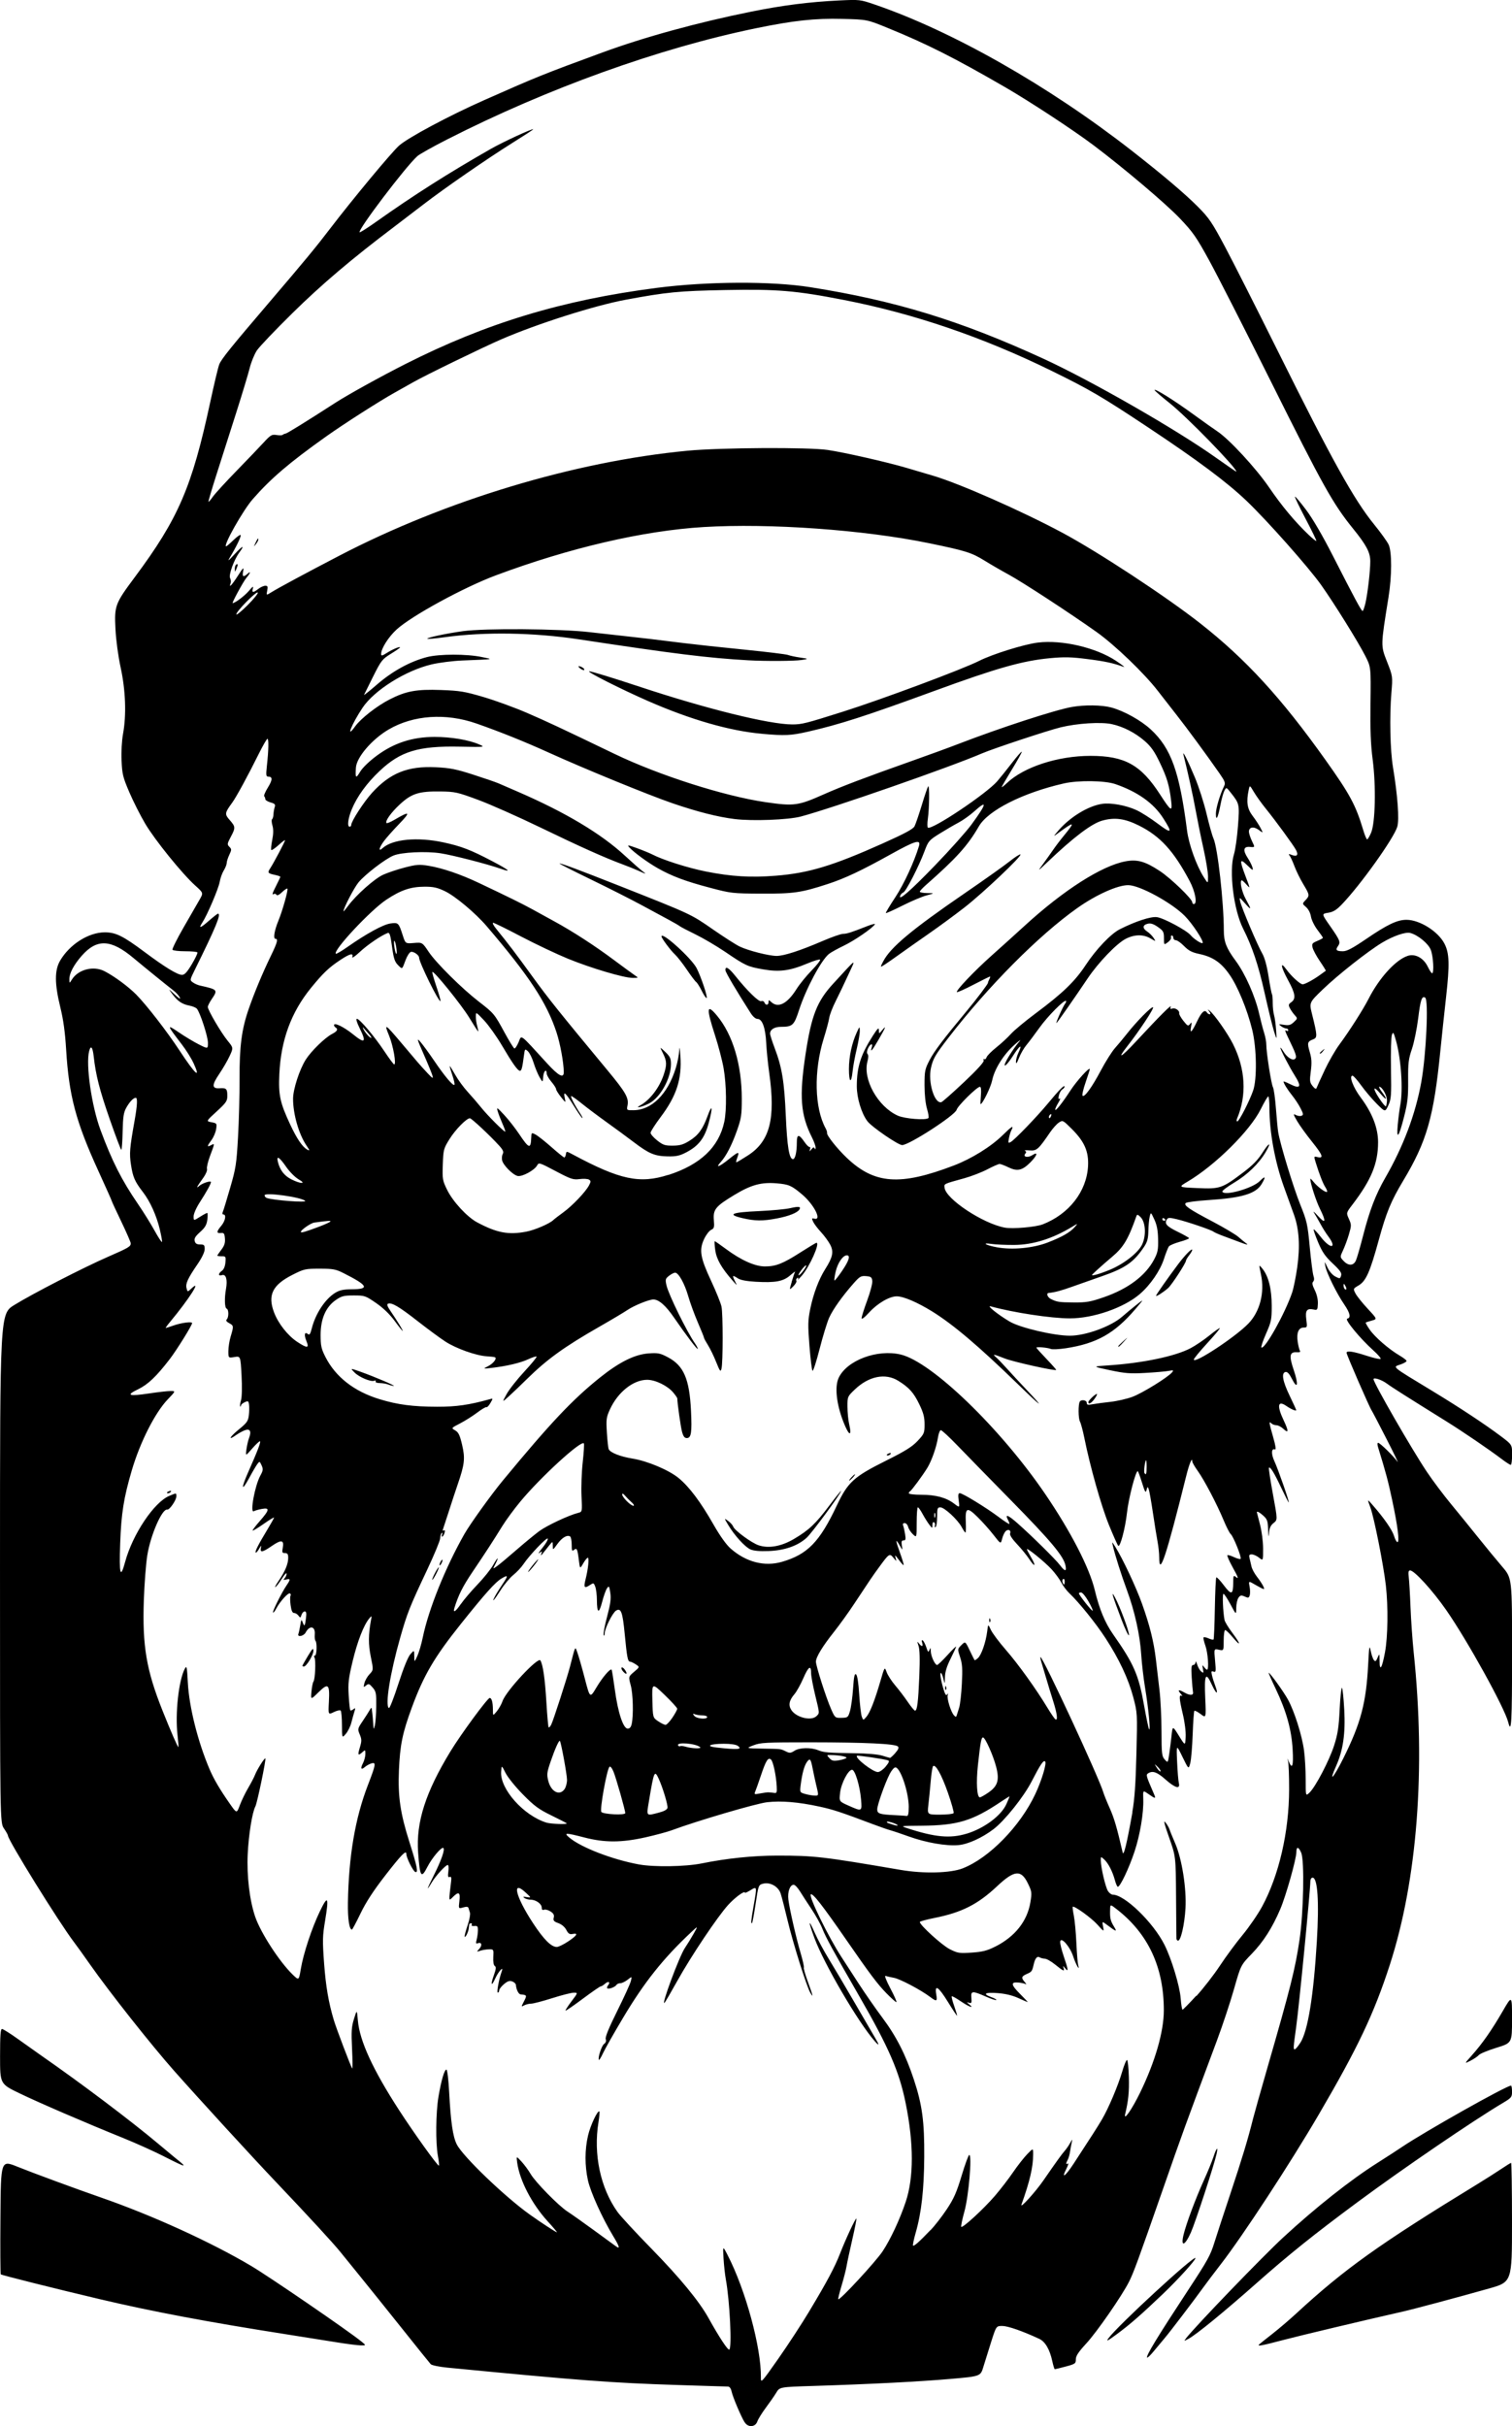 <?xml version="1.0" encoding="UTF-8" standalone="no"?>
<!-- Created with Inkscape (http://www.inkscape.org/) -->

<svg
   width="47.825mm"
   height="76.715mm"
   viewBox="0 0 47.825 76.715"
   version="1.1"
   id="svg17447"
   xml:space="preserve"
   inkscape:version="1.2 (dc2aedaf03, 2022-05-15)"
   sodipodi:docname="Monster Santa.svg"
   xmlns:inkscape="http://www.inkscape.org/namespaces/inkscape"
   xmlns:sodipodi="http://sodipodi.sourceforge.net/DTD/sodipodi-0.dtd"
   xmlns="http://www.w3.org/2000/svg"
   xmlns:svg="http://www.w3.org/2000/svg"
   xmlns:rdf="http://www.w3.org/1999/02/22-rdf-syntax-ns#"
   xmlns:cc="http://creativecommons.org/ns#"
   xmlns:dc="http://purl.org/dc/elements/1.1/"><title
     id="title17467">Monster Santa</title><sodipodi:namedview
     id="namedview17449"
     pagecolor="#ffffff"
     bordercolor="#666666"
     borderopacity="1.0"
     inkscape:showpageshadow="2"
     inkscape:pageopacity="0.0"
     inkscape:pagecheckerboard="0"
     inkscape:deskcolor="#d1d1d1"
     inkscape:document-units="mm"
     showgrid="false"
     inkscape:zoom="0.69041105"
     inkscape:cx="232.47021"
     inkscape:cy="568.50191"
     inkscape:window-width="1920"
     inkscape:window-height="991"
     inkscape:window-x="-9"
     inkscape:window-y="-9"
     inkscape:window-maximized="1"
     inkscape:current-layer="layer1" /><defs
     id="defs17444" /><g
     inkscape:label="Lager 1"
     inkscape:groupmode="layer"
     id="layer1"
     transform="translate(-43.152,1.846)"><path
       style="fill:#000000;stroke-width:0.05"
       d="m 66.706,74.751 c -0.112,-0.178 -0.373,-0.794 -0.412,-0.971 -0.023,-0.104 -0.065,-0.162 -0.118,-0.162 -0.046,-4.2e-5 -0.778,-0.022 -1.628,-0.05 -2.052,-0.066 -3.047,-0.141 -7.244,-0.548 -0.264,-0.026 -0.495,-0.074 -0.529,-0.11 -0.033,-0.036 -0.445,-0.547 -0.914,-1.136 -0.47,-0.589 -1.061,-1.325 -1.314,-1.636 -0.253,-0.311 -0.535,-0.658 -0.626,-0.772 -0.217,-0.271 -1.019,-1.142 -2.025,-2.2 -0.754,-0.792 -2.449,-2.642 -3.238,-3.533 -0.721,-0.814 -2.043,-2.485 -2.662,-3.367 -0.202,-0.288 -0.427,-0.602 -0.501,-0.697 -0.478,-0.628 -2.093,-3.232 -2.093,-3.376 0,-0.021 -0.056,-0.121 -0.125,-0.222 -0.125,-0.183 -0.125,-0.183 -0.125,-8.228 0,-8.045 0,-8.045 0.453,-8.325 0.578,-0.357 2.185,-1.184 2.96,-1.522 0.654,-0.285 0.722,-0.326 0.722,-0.426 0,-0.037 -0.135,-0.347 -0.299,-0.689 -0.164,-0.342 -0.299,-0.632 -0.299,-0.646 0,-0.013 -0.193,-0.446 -0.429,-0.962 -0.709,-1.549 -0.928,-2.376 -1.016,-3.828 -0.033,-0.547 -0.087,-0.942 -0.183,-1.334 -0.184,-0.752 -0.186,-1.177 -0.007,-1.482 0.303,-0.516 0.901,-0.894 1.414,-0.894 0.346,0 0.578,0.115 1.262,0.626 0.639,0.477 1.036,0.719 1.179,0.719 0.082,0 0.159,-0.084 0.31,-0.336 0.11,-0.185 0.19,-0.353 0.177,-0.374 -0.013,-0.021 -0.189,-0.037 -0.391,-0.037 -0.202,0 -0.381,-0.021 -0.397,-0.047 -0.016,-0.026 0.143,-0.345 0.353,-0.71 0.21,-0.365 0.437,-0.759 0.504,-0.875 0.122,-0.212 0.122,-0.212 -0.136,-0.444 -0.414,-0.372 -1.282,-1.445 -1.585,-1.959 -0.154,-0.26 -0.38,-0.709 -0.503,-0.996 -0.202,-0.472 -0.226,-0.57 -0.244,-0.999 -0.012,-0.28 0.007,-0.629 0.047,-0.847 0.109,-0.596 0.081,-1.369 -0.075,-2.09 -0.08,-0.369 -0.147,-0.867 -0.165,-1.222 -0.037,-0.739 -0.014,-0.8 0.613,-1.642 1.378,-1.852 1.807,-2.848 2.384,-5.53 0.124,-0.575 0.252,-1.113 0.286,-1.196 0.069,-0.172 0.358,-0.53 1.609,-1.995 1.1,-1.288 1.446,-1.707 1.889,-2.287 0.716,-0.937 1.948,-2.42 2.188,-2.634 0.286,-0.255 1.578,-0.945 2.699,-1.442 1.652,-0.732 1.854,-0.814 3.736,-1.505 1.318,-0.484 3.022,-0.952 4.708,-1.291 0.998,-0.201 1.832,-0.307 2.775,-0.353 0.648,-0.031 0.664,-0.03 1.121,0.126 2.461,0.841 5.507,2.572 8.135,4.622 0.97,0.757 1.684,1.362 2.093,1.773 0.357,0.36 0.448,0.494 0.863,1.274 0.255,0.479 1.004,1.959 1.665,3.288 1.709,3.439 2.412,4.705 3.045,5.482 0.207,0.254 0.413,0.541 0.46,0.638 0.108,0.228 0.107,0.988 -0.003,1.671 -0.249,1.545 -0.248,1.52 -0.047,2.032 0.182,0.464 0.182,0.464 0.139,0.987 -0.062,0.752 -0.039,1.815 0.05,2.352 0.148,0.896 0.204,1.658 0.136,1.883 -0.11,0.366 -1.158,1.834 -1.75,2.451 -0.174,0.181 -0.273,0.242 -0.435,0.268 -0.21,0.034 -0.21,0.034 0.055,0.413 0.321,0.46 0.343,0.515 0.254,0.642 -0.087,0.124 -0.05,0.162 0.158,0.162 0.123,0 0.304,-0.095 0.719,-0.378 0.687,-0.469 0.998,-0.617 1.292,-0.616 0.42,0.001 1.004,0.37 1.202,0.759 0.154,0.301 0.164,0.656 0.049,1.681 -0.057,0.507 -0.139,1.28 -0.183,1.719 -0.208,2.084 -0.428,2.849 -1.174,4.092 -0.385,0.641 -0.534,1.003 -0.772,1.872 -0.278,1.015 -0.405,1.301 -0.638,1.438 -0.175,0.103 -0.176,0.105 -0.098,0.255 0.043,0.083 0.216,0.299 0.384,0.48 0.306,0.329 0.306,0.329 0.133,0.376 -0.095,0.026 -0.182,0.054 -0.193,0.063 -0.011,0.009 0.045,0.109 0.125,0.224 0.163,0.236 0.608,0.621 0.942,0.817 0.123,0.072 0.224,0.15 0.224,0.173 0,0.023 -0.078,0.07 -0.174,0.105 -0.274,0.099 -0.365,0.022 1.021,0.864 0.854,0.519 1.629,1.031 2.13,1.407 0.361,0.271 0.361,0.271 0.361,0.591 0,0.176 -0.019,0.319 -0.043,0.319 -0.023,0 -0.141,-0.075 -0.262,-0.166 -0.424,-0.321 -1.233,-0.872 -1.769,-1.206 -1.26,-0.784 -1.747,-1.093 -1.887,-1.198 -0.162,-0.121 -0.424,-0.207 -0.422,-0.138 0.004,0.123 1.207,2.211 1.686,2.927 0.181,0.271 0.526,0.731 0.766,1.021 0.24,0.291 0.632,0.773 0.872,1.073 0.24,0.299 0.576,0.708 0.747,0.907 0.311,0.363 0.311,0.363 0.311,2.734 0,2.186 -0.022,2.581 -0.122,2.183 -0.115,-0.457 -1.288,-2.579 -1.963,-3.549 -0.426,-0.613 -1.007,-1.25 -1.14,-1.25 -0.052,0 -0.062,0.052 -0.043,0.212 0.014,0.116 0.04,0.548 0.056,0.959 0.016,0.411 0.062,1.05 0.1,1.42 0.386,3.67 0.116,7.197 -0.758,9.889 -0.5,1.541 -1.012,2.619 -2.241,4.719 -0.912,1.559 -2.403,3.836 -3.1,4.737 -0.208,0.269 -0.457,0.598 -0.553,0.732 -0.298,0.414 -1.057,1.41 -1.217,1.598 -0.084,0.098 -0.239,0.285 -0.345,0.414 -0.106,0.13 -0.203,0.224 -0.217,0.21 -0.046,-0.046 0.319,-0.645 1.306,-2.148 0.611,-0.93 0.696,-1.085 0.823,-1.495 0.059,-0.192 0.287,-0.887 0.506,-1.544 0.373,-1.122 0.553,-1.717 0.715,-2.366 0.038,-0.151 0.24,-0.868 0.449,-1.594 0.738,-2.556 0.884,-3.137 1.021,-4.061 0.128,-0.864 0.16,-2.496 0.054,-2.752 -0.082,-0.199 -0.154,-0.209 -0.154,-0.021 0,0.214 -0.329,1.38 -0.509,1.802 -0.251,0.588 -0.534,1.032 -0.905,1.415 -0.343,0.354 -0.343,0.354 -0.559,1.114 -0.119,0.418 -0.361,1.147 -0.537,1.619 -1.04,2.788 -1.086,2.914 -1.724,4.745 -0.768,2.204 -0.917,2.609 -1.06,2.891 -0.229,0.452 -1.015,1.585 -1.351,1.949 -0.247,0.268 -0.33,0.393 -0.33,0.5 0,0.134 -0.02,0.149 -0.32,0.229 -0.176,0.047 -0.331,0.085 -0.345,0.085 -0.014,0 -0.049,-0.113 -0.079,-0.251 -0.08,-0.373 -0.224,-0.621 -0.413,-0.709 -0.518,-0.241 -0.982,-0.404 -1.159,-0.407 -0.201,-0.004 -0.201,-0.004 -0.36,0.495 -0.087,0.274 -0.199,0.633 -0.249,0.797 -0.09,0.299 -0.09,0.299 -1.031,0.381 -0.978,0.086 -2.539,0.166 -4.353,0.223 -1.059,0.033 -1.059,0.033 -1.167,0.213 -0.059,0.099 -0.207,0.311 -0.328,0.473 -0.121,0.162 -0.243,0.358 -0.27,0.436 -0.064,0.183 -0.291,0.2 -0.398,0.03 z m 2.05,-3.525 c 0.556,-0.925 0.8,-1.384 0.969,-1.818 0.176,-0.454 0.49,-1.125 0.514,-1.101 0.01,0.01 -0.047,0.307 -0.129,0.66 -0.081,0.352 -0.162,0.73 -0.18,0.84 -0.018,0.11 -0.089,0.387 -0.157,0.615 -0.069,0.229 -0.117,0.424 -0.106,0.435 0.045,0.045 1.185,-1.186 1.405,-1.519 0.247,-0.374 0.538,-0.995 0.725,-1.551 0.261,-0.774 0.261,-1.855 -4.9e-5,-3.137 -0.203,-1 -0.534,-1.759 -1.48,-3.4 -0.81,-1.406 -1.047,-1.838 -1.155,-2.114 -0.054,-0.138 -0.207,-0.413 -0.339,-0.611 -0.132,-0.198 -0.298,-0.454 -0.368,-0.567 -0.07,-0.114 -0.159,-0.207 -0.198,-0.207 -0.119,0 -0.2,0.229 -0.168,0.473 0.043,0.327 0.245,1.206 0.388,1.691 0.068,0.231 0.114,0.437 0.101,0.457 -0.012,0.02 0.045,0.222 0.128,0.448 0.166,0.455 0.182,0.529 0.075,0.343 -0.119,-0.206 -0.548,-1.573 -0.719,-2.292 -0.088,-0.37 -0.187,-0.751 -0.219,-0.847 -0.074,-0.22 -0.336,-0.365 -0.554,-0.307 -0.145,0.039 -0.148,0.047 -0.235,0.629 -0.049,0.324 -0.1,0.601 -0.114,0.615 -0.042,0.042 -0.03,-0.092 0.049,-0.539 0.111,-0.629 0.111,-0.628 -0.1,-0.498 -0.096,0.059 -0.174,0.094 -0.174,0.078 0,-0.08 -0.311,0.146 -0.528,0.384 -0.335,0.367 -1.176,1.622 -1.61,2.403 -0.198,0.356 -0.38,0.668 -0.404,0.693 -0.129,0.133 0.467,-1.473 0.642,-1.731 0.077,-0.114 0.203,-0.319 0.28,-0.456 0.139,-0.249 0.139,-0.249 -0.074,-0.05 -0.889,0.832 -1.489,1.585 -2.162,2.715 -0.286,0.479 -0.569,0.979 -0.63,1.11 -0.061,0.131 -0.119,0.229 -0.131,0.218 -0.047,-0.047 0.081,-0.444 0.161,-0.503 0.056,-0.041 0.075,-0.095 0.053,-0.153 -0.023,-0.06 0.097,-0.354 0.364,-0.891 0.219,-0.441 0.414,-0.868 0.432,-0.949 0.034,-0.147 0.034,-0.147 -0.105,-0.037 -0.077,0.06 -0.18,0.109 -0.229,0.109 -0.049,0 -0.105,0.024 -0.123,0.053 -0.042,0.068 -0.234,0.142 -0.287,0.111 -0.022,-0.013 -0.013,-0.056 0.02,-0.095 0.088,-0.106 0.011,-0.148 -0.095,-0.052 -0.05,0.045 -0.112,0.084 -0.137,0.084 -0.025,9.09e-4 -0.281,0.178 -0.569,0.393 -0.288,0.215 -0.532,0.383 -0.543,0.373 -0.011,-0.01 0.074,-0.142 0.188,-0.293 0.208,-0.275 0.208,-0.275 0.069,-0.274 -0.076,6.06e-4 -0.383,0.079 -0.682,0.174 -0.299,0.095 -0.597,0.173 -0.663,0.173 -0.066,0 -0.165,0.024 -0.219,0.053 -0.096,0.052 -0.097,0.049 -0.021,-0.099 0.115,-0.222 0.112,-0.228 -0.092,-0.247 -0.066,-0.006 -0.138,-0.151 -0.15,-0.3 -0.003,-0.038 -0.055,-0.088 -0.116,-0.11 -0.084,-0.031 -0.146,-0.011 -0.261,0.086 -0.083,0.07 -0.151,0.159 -0.151,0.197 0,0.039 -0.02,0.07 -0.045,0.07 -0.042,0 0.042,-0.449 0.126,-0.673 0.071,-0.187 -0.108,0.008 -0.205,0.224 -0.125,0.277 -0.156,0.209 -0.045,-0.1 0.07,-0.196 0.077,-0.263 0.03,-0.292 -0.038,-0.024 -0.056,-0.13 -0.048,-0.284 0.013,-0.243 0.011,-0.246 -0.136,-0.243 -0.082,0.001 -0.205,0.021 -0.274,0.044 -0.123,0.041 -0.123,0.04 -0.032,-0.061 0.101,-0.113 0.073,-0.221 -0.046,-0.176 -0.062,0.024 -0.069,0.003 -0.038,-0.114 0.021,-0.079 0.039,-0.211 0.04,-0.293 0.002,-0.127 -0.016,-0.148 -0.113,-0.137 -0.066,0.007 -0.102,-0.009 -0.084,-0.037 0.017,-0.027 0.007,-0.05 -0.022,-0.05 -0.029,0 -0.055,0.017 -0.057,0.037 -0.002,0.021 -0.009,0.082 -0.016,0.137 -0.014,0.12 -0.126,0.326 -0.128,0.235 -8.18e-4,-0.035 0.043,-0.196 0.098,-0.358 0.055,-0.162 0.086,-0.335 0.07,-0.385 -0.016,-0.05 -0.037,-0.117 -0.047,-0.15 -0.012,-0.042 -0.062,-0.047 -0.167,-0.017 -0.149,0.043 -0.149,0.043 -0.12,-0.202 0.033,-0.281 -0.021,-0.313 -0.21,-0.124 -0.132,0.132 -0.13,0.153 -0.051,-0.504 0.014,-0.118 0.002,-0.152 -0.048,-0.133 -0.052,0.02 -0.061,-0.02 -0.04,-0.177 0.015,-0.112 0.006,-0.203 -0.019,-0.203 -0.068,0 -0.383,0.345 -0.511,0.56 -0.18,0.302 -0.155,0.216 0.066,-0.224 0.241,-0.482 0.36,-0.82 0.307,-0.872 -0.053,-0.052 -0.361,0.313 -0.507,0.598 -0.196,0.384 -0.237,0.32 -0.293,-0.461 -0.068,-0.952 0.236,-1.901 1.024,-3.194 0.331,-0.543 1.173,-1.688 1.241,-1.688 0.062,0 0.1,0.138 0.101,0.365 1.88e-4,0.208 1.88e-4,0.208 0.123,0.058 0.067,-0.082 0.149,-0.228 0.182,-0.324 0.108,-0.318 1.121,-1.406 1.196,-1.286 0.082,0.13 0.146,0.58 0.191,1.329 0.025,0.421 0.057,0.775 0.07,0.788 0.013,0.013 0.05,-0.024 0.081,-0.083 0.061,-0.114 0.5,-1.469 0.597,-1.845 0.179,-0.688 0.155,-0.646 0.236,-0.423 0.04,0.11 0.145,0.477 0.233,0.816 0.161,0.617 0.161,0.617 0.365,0.274 0.191,-0.321 0.438,-0.61 0.481,-0.563 0.01,0.012 0.056,0.297 0.102,0.634 0.097,0.722 0.265,1.23 0.407,1.23 0.064,0 0.104,-0.047 0.126,-0.149 0.06,-0.279 0.043,-0.945 -0.031,-1.221 -0.073,-0.274 -0.073,-0.274 0.107,-0.426 0.18,-0.152 0.18,-0.152 0.051,-0.237 -0.071,-0.047 -0.152,-0.085 -0.18,-0.085 -0.071,0 -0.097,-0.133 -0.169,-0.885 -0.066,-0.684 -0.117,-0.822 -0.271,-0.73 -0.109,0.065 -0.355,0.554 -0.362,0.719 -0.003,0.069 -0.018,0.094 -0.033,0.056 -0.015,-0.037 0.034,-0.3 0.11,-0.583 0.106,-0.399 0.129,-0.569 0.101,-0.753 -0.032,-0.215 -0.042,-0.229 -0.103,-0.145 -0.037,0.051 -0.107,0.246 -0.155,0.433 -0.1,0.389 -0.164,0.364 -0.166,-0.063 -3.03e-4,-0.156 -0.024,-0.343 -0.051,-0.416 -0.049,-0.13 -0.053,-0.131 -0.179,-0.049 -0.168,0.11 -0.194,0.073 -0.129,-0.184 0.082,-0.323 0.12,-0.686 0.072,-0.686 -0.024,0 -0.089,0.081 -0.146,0.18 -0.103,0.18 -0.103,0.18 -0.139,-0.112 -0.043,-0.35 -0.063,-0.39 -0.155,-0.313 -0.059,0.049 -0.07,0.021 -0.07,-0.169 0,-0.125 -0.023,-0.241 -0.05,-0.258 -0.096,-0.059 -0.255,0.035 -0.401,0.236 -0.147,0.203 -0.147,0.203 -0.148,0.058 -0.002,-0.144 -0.002,-0.144 -0.098,-0.029 -0.053,0.064 -0.142,0.176 -0.198,0.249 -0.074,0.097 -0.092,0.106 -0.067,0.034 0.032,-0.092 0.027,-0.094 -0.061,-0.025 -0.052,0.041 -0.01,-0.031 0.095,-0.16 0.105,-0.129 0.182,-0.261 0.171,-0.293 -0.021,-0.064 -0.579,0.521 -0.771,0.808 -0.066,0.099 -0.21,0.252 -0.319,0.34 -0.109,0.088 -0.289,0.304 -0.401,0.48 -0.206,0.326 -0.306,0.432 -0.172,0.183 0.04,-0.075 0.142,-0.238 0.225,-0.361 0.195,-0.289 0.191,-0.319 -0.026,-0.19 -0.195,0.115 -0.522,0.481 -1.285,1.436 -0.841,1.053 -1.175,1.622 -1.553,2.65 -0.294,0.8 -0.372,1.179 -0.406,1.985 -0.035,0.815 0.044,1.355 0.33,2.255 0.249,0.785 0.29,0.992 0.188,0.953 -0.073,-0.028 -0.284,-0.453 -0.284,-0.571 0,-0.136 -0.157,0.025 -0.663,0.677 -0.375,0.483 -0.614,0.849 -0.785,1.205 -0.136,0.281 -0.258,0.511 -0.272,0.511 -0.084,0 -0.135,-0.342 -0.127,-0.847 0.024,-1.475 0.229,-2.678 0.633,-3.725 0.253,-0.656 0.265,-0.73 0.106,-0.682 -0.062,0.019 -0.151,0.069 -0.2,0.111 -0.123,0.108 -0.152,0.052 -0.063,-0.119 0.041,-0.079 0.075,-0.21 0.076,-0.289 3.01e-4,-0.137 -0.004,-0.14 -0.091,-0.062 -0.142,0.129 -0.159,0.1 -0.083,-0.149 0.061,-0.201 0.06,-0.255 -0.004,-0.408 -0.072,-0.172 -0.069,-0.183 0.096,-0.428 0.093,-0.138 0.194,-0.297 0.224,-0.351 0.04,-0.073 0.056,-0.08 0.061,-0.025 0.004,0.041 0.012,0.108 0.018,0.149 0.006,0.041 0.018,0.176 0.026,0.299 0.014,0.21 0.017,0.215 0.052,0.075 0.021,-0.082 0.041,-0.356 0.044,-0.607 0.005,-0.415 -0.005,-0.471 -0.113,-0.596 -0.107,-0.124 -0.128,-0.131 -0.208,-0.065 -0.083,0.068 -0.086,0.063 -0.052,-0.076 0.02,-0.082 0.093,-0.209 0.162,-0.281 0.125,-0.132 0.125,-0.132 0.04,-0.548 -0.081,-0.395 -0.079,-0.703 0.006,-1.163 0.027,-0.145 0.025,-0.147 -0.056,-0.05 -0.173,0.206 -0.372,0.718 -0.522,1.339 -0.133,0.554 -0.151,0.703 -0.128,1.09 0.014,0.246 0.038,0.459 0.052,0.474 0.014,0.014 0.058,-0.002 0.099,-0.035 0.063,-0.052 0.067,-0.04 0.029,0.08 -0.024,0.077 -0.068,0.236 -0.098,0.352 -0.03,0.116 -0.108,0.273 -0.174,0.349 -0.119,0.138 -0.119,0.138 -0.121,-0.281 -7.58e-4,-0.23 -0.019,-0.436 -0.041,-0.457 -0.022,-0.021 -0.119,9.1e-4 -0.217,0.049 -0.177,0.087 -0.177,0.087 -0.155,-0.331 0.029,-0.56 -0.019,-0.602 -0.333,-0.293 -0.242,0.238 -0.242,0.238 -0.218,-0.027 0.013,-0.146 0.042,-0.288 0.063,-0.315 0.054,-0.069 0.079,-0.684 0.032,-0.76 -0.022,-0.035 -0.016,-0.062 0.014,-0.062 0.059,0 0.073,-0.411 0.017,-0.468 -0.02,-0.02 -0.029,-0.111 -0.022,-0.203 0.022,-0.257 -0.161,-0.296 -0.287,-0.06 -0.065,0.121 -0.275,0.16 -0.23,0.043 0.014,-0.038 0.041,-0.16 0.059,-0.273 0.029,-0.184 0.037,-0.193 0.076,-0.088 0.055,0.148 0.071,0.127 0.104,-0.135 0.02,-0.157 0.01,-0.212 -0.04,-0.212 -0.037,0 -0.082,0.049 -0.101,0.109 -0.032,0.1 -0.04,0.102 -0.096,0.025 -0.034,-0.046 -0.096,-0.084 -0.138,-0.084 -0.055,0 -0.087,-0.072 -0.111,-0.247 -0.019,-0.136 -0.02,-0.269 -0.004,-0.295 0.017,-0.027 0.01,-0.061 -0.016,-0.077 -0.054,-0.034 -0.32,0.259 -0.432,0.475 -0.044,0.084 -0.09,0.142 -0.104,0.129 -0.028,-0.028 0.273,-0.63 0.427,-0.857 0.13,-0.191 0.129,-0.221 -0.009,-0.188 -0.092,0.022 -0.101,0.015 -0.05,-0.04 0.034,-0.037 0.062,-0.101 0.061,-0.144 -5.76e-4,-0.042 -0.067,0.027 -0.147,0.155 -0.08,0.128 -0.173,0.249 -0.206,0.269 -0.033,0.021 0.012,-0.067 0.1,-0.195 0.203,-0.296 0.304,-0.536 0.304,-0.728 0,-0.119 -0.022,-0.151 -0.102,-0.151 -0.089,0 -0.098,-0.022 -0.07,-0.169 0.046,-0.248 -0.045,-0.264 -0.341,-0.06 -0.302,0.208 -0.383,0.223 -0.351,0.067 0.019,-0.094 0.01,-0.089 -0.058,0.029 -0.045,0.078 -0.093,0.13 -0.106,0.117 -0.031,-0.031 0.08,-0.25 0.363,-0.718 0.12,-0.198 0.218,-0.374 0.218,-0.39 0,-0.016 -0.148,0.074 -0.33,0.201 -0.181,0.127 -0.338,0.222 -0.349,0.211 -0.011,-0.011 0.093,-0.148 0.23,-0.304 0.308,-0.352 0.319,-0.428 0.059,-0.38 -0.105,0.019 -0.217,0.051 -0.249,0.071 -0.133,0.082 0.029,-0.805 0.205,-1.127 0.088,-0.16 0.093,-0.204 0.039,-0.323 -0.061,-0.135 -0.064,-0.135 -0.136,-0.039 -0.04,0.055 -0.156,0.251 -0.256,0.438 -0.243,0.449 -0.264,0.342 -0.035,-0.176 0.306,-0.692 0.418,-0.985 0.373,-0.985 -0.023,0 -0.135,0.106 -0.249,0.237 -0.207,0.237 -0.207,0.237 -0.175,0.012 0.017,-0.123 0.055,-0.285 0.084,-0.36 0.079,-0.206 0.025,-0.298 -0.138,-0.236 -0.073,0.028 -0.198,0.097 -0.279,0.154 -0.269,0.191 -0.199,0.056 0.093,-0.182 0.251,-0.204 0.293,-0.263 0.314,-0.441 0.014,-0.113 0.017,-0.266 0.007,-0.339 -0.016,-0.121 -0.029,-0.129 -0.137,-0.079 -0.066,0.03 -0.119,0.077 -0.119,0.105 0,0.028 -0.011,0.039 -0.024,0.026 -0.013,-0.013 -0.002,-0.101 0.026,-0.195 0.03,-0.103 0.037,-0.416 0.017,-0.784 -0.033,-0.613 -0.033,-0.613 -0.225,-0.581 -0.192,0.032 -0.192,0.032 -0.192,-0.188 0,-0.121 0.033,-0.331 0.074,-0.465 0.098,-0.324 0.096,-0.341 -0.05,-0.419 -0.085,-0.046 -0.109,-0.083 -0.075,-0.118 0.068,-0.068 0.065,-0.317 -0.003,-0.34 -0.064,-0.021 -0.074,-0.328 -0.021,-0.622 0.053,-0.294 5.76e-4,-0.478 -0.126,-0.438 -0.125,0.04 -0.127,-0.049 -0.004,-0.136 0.059,-0.041 0.101,-0.141 0.112,-0.264 0.017,-0.188 0.01,-0.198 -0.119,-0.196 -0.075,0.001 -0.137,-0.008 -0.137,-0.02 0,-0.012 0.057,-0.097 0.128,-0.189 0.095,-0.125 0.124,-0.214 0.112,-0.353 -0.013,-0.16 -0.031,-0.185 -0.128,-0.174 -0.145,0.015 -0.142,-0.044 0.012,-0.227 0.128,-0.152 0.168,-0.358 0.069,-0.358 -0.034,0 -0.041,-0.034 -0.018,-0.087 0.021,-0.048 0.125,-0.39 0.232,-0.76 0.178,-0.612 0.2,-0.755 0.247,-1.594 0.029,-0.507 0.051,-1.336 0.049,-1.843 -0.004,-1.033 0.066,-1.572 0.29,-2.217 0.178,-0.514 0.438,-1.136 0.695,-1.666 0.212,-0.437 0.243,-0.551 0.149,-0.551 -0.076,0 -0.032,-0.265 0.095,-0.573 0.132,-0.321 0.317,-0.981 0.284,-1.013 -0.014,-0.014 -0.09,0.036 -0.169,0.112 -0.092,0.088 -0.156,0.118 -0.177,0.083 -0.019,-0.03 -0.055,-0.042 -0.08,-0.026 -0.072,0.044 -0.056,-0.011 0.078,-0.276 0.069,-0.135 0.125,-0.256 0.125,-0.268 0,-0.012 -0.073,-0.038 -0.162,-0.057 -0.237,-0.051 -0.251,-0.069 -0.158,-0.211 0.112,-0.171 0.469,-0.846 0.469,-0.887 0,-0.018 -0.092,0.05 -0.204,0.152 -0.112,0.101 -0.216,0.172 -0.231,0.157 -0.015,-0.015 -0.002,-0.157 0.029,-0.315 0.039,-0.197 0.041,-0.342 0.007,-0.46 -0.027,-0.094 -0.032,-0.184 -0.011,-0.199 0.021,-0.015 0.041,-0.084 0.043,-0.152 0.003,-0.069 0.02,-0.171 0.039,-0.228 0.029,-0.087 0.007,-0.112 -0.131,-0.151 -0.091,-0.026 -0.166,-0.073 -0.166,-0.104 0,-0.031 -0.015,-0.072 -0.034,-0.09 -0.019,-0.019 0.033,-0.143 0.116,-0.277 0.15,-0.244 0.153,-0.345 0.009,-0.345 -0.066,0 -0.072,-0.049 -0.041,-0.336 0.055,-0.498 0.062,-0.859 0.018,-0.859 -0.022,0 -0.147,0.219 -0.28,0.486 -0.334,0.673 -0.704,1.354 -0.834,1.532 -0.24,0.329 -0.245,0.362 -0.078,0.552 0.184,0.21 0.186,0.242 0.03,0.535 -0.112,0.211 -0.116,0.237 -0.042,0.31 0.073,0.073 0.073,0.094 -0.002,0.252 -0.045,0.095 -0.082,0.211 -0.082,0.258 -10e-5,0.047 -0.042,0.155 -0.094,0.239 -0.052,0.084 -0.109,0.246 -0.128,0.359 -0.036,0.21 -0.392,1.047 -0.547,1.283 -0.134,0.205 -0.069,0.188 0.207,-0.054 0.14,-0.122 0.268,-0.223 0.284,-0.223 0.112,0 -0.062,0.423 -0.736,1.785 -0.154,0.312 -0.155,0.317 -0.057,0.388 0.055,0.04 0.155,0.085 0.224,0.1 0.563,0.125 0.572,0.136 0.374,0.427 -0.069,0.101 -0.125,0.213 -0.125,0.249 0,0.1 0.42,0.816 0.627,1.069 0.183,0.224 0.183,0.224 0.064,0.481 -0.065,0.142 -0.213,0.397 -0.329,0.568 -0.242,0.356 -0.238,0.47 0.015,0.453 0.209,-0.014 0.24,0.018 0.24,0.244 0,0.161 -0.039,0.217 -0.337,0.49 -0.337,0.309 -0.337,0.309 -0.163,0.341 0.169,0.032 0.173,0.038 0.146,0.218 -0.015,0.102 -0.081,0.257 -0.146,0.344 -0.144,0.194 -0.149,0.235 -0.018,0.165 0.125,-0.067 0.125,-0.07 -0.026,0.331 -0.069,0.183 -0.113,0.37 -0.099,0.416 0.015,0.046 -0.036,0.169 -0.114,0.278 -0.213,0.296 -0.245,0.361 -0.131,0.261 0.101,-0.088 0.37,-0.174 0.37,-0.119 0,0.055 -0.143,0.313 -0.351,0.635 -0.113,0.174 -0.197,0.366 -0.197,0.447 0,0.142 0,0.142 0.198,0.017 0.109,-0.069 0.213,-0.125 0.231,-0.125 0.018,0 0.02,0.095 0.005,0.212 -0.022,0.166 -0.071,0.25 -0.228,0.391 -0.152,0.136 -0.194,0.205 -0.172,0.286 0.021,0.079 0.066,0.108 0.172,0.108 0.126,0 0.144,0.018 0.144,0.146 0,0.091 -0.083,0.267 -0.22,0.468 -0.317,0.463 -0.391,0.623 -0.354,0.768 0.031,0.125 0.031,0.125 0.154,0.011 0.348,-0.327 -0.079,0.34 -0.679,1.061 -0.086,0.103 -0.145,0.187 -0.132,0.187 0.013,0 0.122,-0.035 0.241,-0.077 0.251,-0.089 0.592,-0.133 0.592,-0.077 0,0.068 -0.49,0.857 -0.71,1.142 -0.422,0.548 -0.688,0.801 -1,0.951 -0.399,0.192 -0.3,0.228 0.355,0.13 0.279,-0.042 0.582,-0.076 0.673,-0.076 0.165,0 0.165,0 -0.087,0.263 -0.405,0.423 -0.878,1.357 -1.141,2.254 -0.254,0.866 -0.331,1.353 -0.365,2.303 -0.035,0.989 0.006,1.14 0.157,0.582 0.235,-0.869 0.914,-1.884 1.394,-2.085 0.233,-0.097 0.226,-0.098 0.226,0.014 0,0.119 -0.217,0.434 -0.289,0.419 -0.162,-0.034 -0.527,0.802 -0.63,1.443 -0.043,0.266 -0.092,0.904 -0.11,1.419 -0.05,1.452 0.08,2.217 0.597,3.51 0.261,0.652 0.473,1.138 0.496,1.138 0.009,0 -0.004,-0.174 -0.028,-0.386 -0.078,-0.678 0.037,-1.722 0.23,-2.09 0.06,-0.115 0.07,-0.074 0.097,0.439 0.041,0.769 0.315,1.863 0.686,2.734 0.133,0.312 0.32,0.632 0.639,1.089 0.221,0.317 0.221,0.317 0.319,0.053 0.054,-0.145 0.173,-0.392 0.265,-0.548 0.092,-0.156 0.188,-0.342 0.215,-0.412 0.061,-0.162 0.303,-0.547 0.328,-0.522 0.029,0.029 -0.259,1.414 -0.316,1.519 -0.099,0.186 -0.213,0.892 -0.242,1.506 -0.033,0.694 0.06,1.471 0.238,1.987 0.174,0.506 0.765,1.417 1.182,1.822 0.198,0.192 0.198,0.192 0.259,-0.174 0.081,-0.487 0.347,-1.291 0.604,-1.826 0.254,-0.529 0.291,-0.461 0.164,0.301 -0.081,0.485 -0.084,0.623 -0.031,1.348 0.054,0.726 0.141,1.237 0.308,1.794 0.079,0.265 0.546,1.493 0.58,1.527 0.015,0.015 0.014,-0.264 -0.004,-0.62 -0.027,-0.553 -0.018,-0.691 0.061,-0.947 0.093,-0.299 0.093,-0.299 0.123,0.05 0.055,0.644 0.475,1.557 1.306,2.839 0.474,0.731 1.227,1.78 1.257,1.75 0.012,-0.012 -0.002,-0.151 -0.032,-0.31 -0.075,-0.407 -0.066,-1.364 0.018,-1.864 0.089,-0.527 0.192,-0.875 0.254,-0.86 0.026,0.006 0.064,0.32 0.084,0.697 0.051,0.966 0.117,1.42 0.242,1.667 0.193,0.382 1.525,1.66 2.312,2.22 0.365,0.26 0.823,0.559 0.856,0.559 0.013,0 -0.12,-0.158 -0.296,-0.351 -0.497,-0.545 -0.882,-1.285 -0.961,-1.848 -0.03,-0.217 -0.03,-0.217 0.136,-0.037 0.091,0.099 0.222,0.277 0.29,0.394 0.152,0.26 0.888,1.009 1.168,1.188 0.112,0.072 0.48,0.332 0.819,0.579 0.338,0.247 0.657,0.479 0.709,0.517 0.139,0.101 0.116,0.011 -0.085,-0.32 -0.347,-0.574 -0.718,-1.393 -0.8,-1.766 -0.102,-0.467 -0.101,-0.969 0.004,-1.418 0.075,-0.322 0.306,-0.81 0.358,-0.758 0.012,0.012 -6.06e-4,0.166 -0.029,0.34 -0.165,1.014 0.063,2.082 0.605,2.84 0.091,0.127 0.568,0.644 1.062,1.148 0.911,0.932 1.518,1.669 1.817,2.208 0.331,0.596 0.61,1.02 0.654,0.993 0.088,-0.054 0.015,-1.545 -0.108,-2.214 -0.028,-0.151 -0.061,-0.453 -0.074,-0.673 -0.024,-0.399 -0.024,-0.399 0.13,-0.1 0.569,1.103 1.065,2.929 1.052,3.87 -0.003,0.186 0.015,0.167 0.549,-0.593 0.303,-0.432 0.747,-1.111 0.985,-1.508 z m 2.063,-8.531 c -0.523,-0.595 -1.611,-2.456 -1.909,-3.266 -0.2,-0.545 -0.193,-0.628 0.013,-0.159 0.09,0.205 0.289,0.575 0.441,0.822 0.152,0.247 0.523,0.874 0.825,1.395 0.302,0.521 0.599,1.031 0.659,1.133 0.126,0.212 0.115,0.239 -0.03,0.075 z M 62.863,51.009 c -0.046,-0.05 -0.068,-0.106 -0.05,-0.125 0.018,-0.018 0.065,0.013 0.105,0.07 0.093,0.133 0.052,0.174 -0.055,0.055 z M 52.717,50.828 c 0,-0.012 0.078,-0.152 0.174,-0.311 0.143,-0.237 0.174,-0.266 0.174,-0.164 1.5e-4,0.133 -0.22,0.497 -0.301,0.497 -0.026,0 -0.048,-0.01 -0.048,-0.022 z m 7.273,-3.166 c 0.087,-0.11 0.169,-0.199 0.183,-0.199 0.014,0 -0.046,0.09 -0.133,0.199 -0.087,0.11 -0.169,0.199 -0.183,0.199 -0.014,0 0.046,-0.09 0.133,-0.199 z M 48.433,45.351 c 0,-0.011 0.035,-0.033 0.077,-0.049 0.044,-0.017 0.064,-0.009 0.047,0.02 -0.029,0.047 -0.124,0.07 -0.124,0.03 z m 24.156,23.319 c 0.126,-0.132 0.355,-0.426 0.507,-0.654 0.226,-0.339 0.312,-0.533 0.473,-1.068 0.108,-0.359 0.217,-0.654 0.241,-0.654 0.093,-6.07e-4 -0.018,1.301 -0.152,1.783 -0.071,0.255 -0.116,0.476 -0.101,0.491 0.044,0.044 0.707,-0.565 1.059,-0.974 0.175,-0.203 0.434,-0.539 0.576,-0.747 0.142,-0.208 0.345,-0.467 0.449,-0.575 0.191,-0.197 0.191,-0.197 0.19,0 -6.06e-4,0.405 -0.105,0.853 -0.37,1.592 -0.053,0.147 0.442,-0.398 0.7,-0.772 0.409,-0.592 0.574,-0.821 0.664,-0.922 0.049,-0.055 0.127,-0.167 0.173,-0.249 0.075,-0.134 0.081,-0.136 0.054,-0.025 -0.016,0.069 -0.041,0.2 -0.054,0.292 -0.013,0.092 -0.046,0.208 -0.073,0.258 -0.063,0.118 -0.062,0.161 0.005,0.12 0.029,-0.018 0.006,0.059 -0.051,0.171 -0.169,0.331 -0.03,0.234 0.226,-0.157 0.563,-0.862 0.763,-1.173 0.901,-1.407 0.205,-0.346 0.513,-1.073 0.643,-1.519 0.06,-0.205 0.128,-0.368 0.152,-0.361 0.024,0.007 0.049,0.25 0.057,0.54 0.013,0.468 -0.015,0.745 -0.116,1.167 -0.058,0.244 0.212,-0.144 0.47,-0.673 0.476,-0.977 0.752,-1.931 0.752,-2.606 0.001,-1.357 -0.49,-2.415 -1.482,-3.19 -0.212,-0.166 -0.212,-0.166 -0.217,6.06e-4 -0.009,0.272 0.009,0.357 0.119,0.536 0.112,0.183 0.083,0.177 -0.207,-0.041 -0.168,-0.126 -0.168,-0.126 -0.135,0.046 0.033,0.173 0.033,0.173 -0.181,-0.064 -0.193,-0.214 -0.735,-0.604 -0.778,-0.561 -0.01,0.01 0.006,0.137 0.035,0.283 0.029,0.146 0.065,0.535 0.08,0.863 0.015,0.329 0.041,0.643 0.057,0.697 0.067,0.228 -0.075,-0.017 -0.158,-0.274 -0.101,-0.312 -0.386,-0.636 -0.411,-0.468 -0.008,0.052 0.043,0.261 0.112,0.464 0.145,0.426 0.156,0.518 0.043,0.377 -0.065,-0.081 -0.074,-0.083 -0.05,-0.012 0.044,0.127 -0.005,0.109 -0.258,-0.098 -0.125,-0.102 -0.274,-0.188 -0.331,-0.19 -0.058,-0.002 -0.134,-0.023 -0.17,-0.045 -0.074,-0.046 -0.14,0.033 -0.183,0.221 -0.051,0.223 -0.061,0.237 -0.216,0.305 -0.176,0.078 -0.187,0.121 -0.066,0.26 0.048,0.055 0.058,0.083 0.023,0.062 -0.035,-0.021 -0.142,-0.044 -0.237,-0.051 -0.242,-0.019 -0.223,0.076 0.075,0.373 0.136,0.136 0.239,0.247 0.23,0.247 -0.009,0 -0.143,-0.058 -0.297,-0.128 -0.185,-0.085 -0.407,-0.138 -0.654,-0.157 -0.405,-0.031 -0.488,0.024 -0.195,0.13 0.098,0.035 0.167,0.076 0.153,0.089 -0.014,0.014 -0.155,-0.032 -0.315,-0.102 -0.447,-0.196 -0.493,-0.193 -0.473,0.031 0.014,0.162 0.004,0.183 -0.075,0.158 -0.083,-0.026 -0.083,-0.022 0.006,0.05 0.184,0.15 -0.012,0.078 -0.27,-0.099 -0.143,-0.098 -0.269,-0.168 -0.282,-0.155 -0.013,0.013 0.023,0.153 0.079,0.312 0.056,0.159 0.096,0.294 0.089,0.301 -0.007,0.007 -0.136,-0.187 -0.286,-0.431 -0.302,-0.49 -0.428,-0.573 -0.373,-0.247 0.039,0.231 0.015,0.241 -0.195,0.083 -0.292,-0.221 -0.952,-0.569 -1.142,-0.603 -0.105,-0.018 -0.223,-0.046 -0.264,-0.062 -0.044,-0.017 0.017,0.144 0.153,0.401 0.125,0.236 0.209,0.43 0.187,0.43 -0.022,0 -0.165,-0.129 -0.319,-0.286 -0.28,-0.287 -0.517,-0.603 -1.262,-1.68 -0.751,-1.086 -1.06,-1.483 -1.125,-1.443 -0.08,0.049 0.553,1.343 0.973,1.988 0.09,0.138 0.33,0.509 0.534,0.824 0.204,0.315 0.547,0.808 0.762,1.096 0.435,0.582 0.73,1.161 0.989,1.943 0.266,0.803 0.337,1.333 0.33,2.45 -0.007,1.04 -0.089,1.766 -0.269,2.394 -0.061,0.212 -0.099,0.397 -0.085,0.412 0.029,0.029 0.197,-0.12 0.55,-0.489 z M 84.283,62.747 c 0.238,-0.377 0.417,-1.474 0.521,-3.203 0.076,-1.259 0.026,-2.018 -0.135,-2.018 -0.038,0 -0.069,0.05 -0.07,0.112 -0.002,0.305 -0.358,3.965 -0.45,4.621 -0.089,0.637 -0.093,0.697 -0.045,0.697 0.025,0 0.106,-0.094 0.178,-0.21 z m -3.29,-1.476 c 0.221,-0.242 0.556,-0.674 0.744,-0.959 0.188,-0.285 0.511,-0.724 0.719,-0.974 0.207,-0.251 0.484,-0.654 0.616,-0.897 0.534,-0.985 0.853,-2.364 0.855,-3.704 6.07e-4,-0.425 -0.014,-0.828 -0.034,-0.897 -0.03,-0.104 -0.026,-0.102 0.022,0.012 0.112,0.267 0.153,0.144 0.124,-0.374 -0.034,-0.626 -0.197,-1.211 -0.534,-1.918 -0.134,-0.281 -0.235,-0.511 -0.224,-0.511 0.043,0 0.47,0.593 0.61,0.847 0.203,0.369 0.445,1.133 0.508,1.61 0.029,0.214 0.052,0.627 0.052,0.918 0,0.528 0,0.528 0.118,0.417 0.19,-0.178 0.628,-1.015 0.781,-1.492 0.115,-0.358 0.148,-0.572 0.176,-1.144 0.019,-0.387 0.052,-0.694 0.072,-0.681 0.021,0.013 0.053,0.323 0.073,0.69 0.041,0.758 -0.036,1.285 -0.258,1.784 -0.25,0.559 -0.083,0.381 0.228,-0.243 0.556,-1.117 0.724,-1.751 0.787,-2.979 0.03,-0.57 0.039,-0.621 0.079,-0.423 0.025,0.123 0.07,0.255 0.101,0.293 0.046,0.056 0.068,0.042 0.117,-0.075 0.06,-0.14 0.061,-0.137 0.063,0.103 0.003,0.352 0.078,0.232 0.172,-0.275 0.091,-0.489 0.103,-1.447 0.027,-2.113 -0.073,-0.644 -0.373,-2.154 -0.491,-2.47 -0.1,-0.27 -0.1,-0.27 0.074,-0.07 0.36,0.412 0.619,0.786 0.676,0.975 0.032,0.108 0.081,0.195 0.108,0.195 0.072,0 0.008,-0.511 -0.167,-1.33 -0.13,-0.611 -0.2,-0.871 -0.447,-1.672 -0.025,-0.082 -0.024,-0.137 0.004,-0.137 0.057,0 0.492,0.426 0.611,0.598 0.047,0.069 -0.109,-0.257 -0.347,-0.722 -0.238,-0.466 -0.449,-0.869 -0.469,-0.897 -0.068,-0.094 -0.795,-1.766 -0.795,-1.827 0,-0.074 0.213,-0.043 0.631,0.093 0.227,0.074 0.427,0.119 0.446,0.101 0.018,-0.018 -0.086,-0.14 -0.232,-0.271 -0.421,-0.378 -0.918,-0.982 -0.824,-1.001 0.125,-0.025 0.093,-0.176 -0.095,-0.451 -0.235,-0.341 -0.554,-0.987 -0.595,-1.202 -0.033,-0.174 -0.033,-0.174 0.065,0.034 0.057,0.122 0.161,0.241 0.248,0.286 0.143,0.074 0.152,0.073 0.183,-0.027 0.027,-0.084 -0.026,-0.161 -0.265,-0.386 -0.238,-0.224 -0.331,-0.36 -0.461,-0.668 -0.089,-0.213 -0.153,-0.397 -0.141,-0.409 0.012,-0.012 0.117,0.101 0.234,0.25 0.3,0.384 0.516,0.356 0.228,-0.03 -0.071,-0.094 -0.183,-0.272 -0.249,-0.396 -0.066,-0.123 -0.157,-0.28 -0.201,-0.349 -0.044,-0.069 0.012,-0.024 0.124,0.1 0.246,0.27 0.267,0.186 0.06,-0.232 -0.122,-0.245 -0.303,-0.808 -0.303,-0.94 0,-0.02 0.046,0.021 0.102,0.093 0.121,0.154 0.391,0.354 0.428,0.317 0.014,-0.014 -0.009,-0.079 -0.051,-0.143 -0.078,-0.119 -0.185,-0.393 -0.304,-0.775 -0.065,-0.209 -0.064,-0.211 0.049,-0.183 0.211,0.053 0.172,-0.06 -0.167,-0.482 -0.186,-0.231 -0.4,-0.528 -0.476,-0.66 -0.123,-0.214 -0.127,-0.235 -0.037,-0.187 0.055,0.03 0.135,0.041 0.177,0.024 0.067,-0.026 0.063,-0.056 -0.028,-0.236 -0.058,-0.114 -0.178,-0.297 -0.266,-0.406 -0.148,-0.184 -0.273,-0.385 -0.273,-0.44 0,-0.013 0.083,0.02 0.185,0.071 0.353,0.18 0.4,0.101 0.163,-0.273 -0.168,-0.266 -0.448,-0.805 -0.447,-0.865 1e-4,-0.021 0.044,0.033 0.097,0.12 0.105,0.172 0.274,0.287 0.352,0.239 0.079,-0.049 0.059,-0.131 -0.126,-0.515 -0.189,-0.394 -0.2,-0.427 -0.125,-0.381 0.027,0.017 0.05,0.007 0.05,-0.022 0,-0.029 -0.029,-0.053 -0.065,-0.053 -0.036,0 -0.109,-0.033 -0.162,-0.072 -0.089,-0.067 -0.081,-0.07 0.092,-0.043 0.154,0.024 0.212,0.008 0.312,-0.086 0.121,-0.113 0.121,-0.117 0.029,-0.219 -0.052,-0.057 -0.121,-0.156 -0.154,-0.22 -0.052,-0.101 -0.046,-0.127 0.044,-0.19 0.152,-0.107 0.129,-0.276 -0.095,-0.684 -0.237,-0.431 -0.272,-0.644 -0.057,-0.348 0.153,0.211 0.433,0.466 0.512,0.466 0.071,0 0.342,-0.146 0.542,-0.292 0.096,-0.07 0.181,-0.131 0.189,-0.136 0.008,-0.004 -0.075,-0.14 -0.185,-0.301 -0.11,-0.161 -0.214,-0.355 -0.232,-0.43 -0.029,-0.123 -0.013,-0.145 0.147,-0.212 0.099,-0.041 0.18,-0.086 0.18,-0.099 0,-0.013 -0.078,-0.127 -0.174,-0.252 -0.096,-0.126 -0.188,-0.315 -0.205,-0.42 -0.018,-0.114 -0.081,-0.235 -0.154,-0.299 -0.124,-0.108 -0.124,-0.108 -0.019,-0.219 0.137,-0.146 0.134,-0.168 -0.07,-0.507 -0.096,-0.159 -0.221,-0.414 -0.278,-0.566 -0.057,-0.152 -0.127,-0.305 -0.157,-0.341 -0.043,-0.052 -0.028,-0.055 0.077,-0.015 0.16,0.061 0.211,-0.001 0.129,-0.157 -0.077,-0.148 -0.647,-0.928 -0.956,-1.309 -0.133,-0.164 -0.302,-0.4 -0.375,-0.523 -0.133,-0.224 -0.133,-0.224 -0.165,-0.075 -0.082,0.384 -0.05,0.6 0.123,0.827 0.092,0.12 0.205,0.294 0.252,0.385 0.086,0.166 0.086,0.166 -0.057,0.06 -0.162,-0.12 -0.312,-0.093 -0.312,0.056 0,0.053 0.044,0.187 0.097,0.297 0.097,0.2 0.097,0.2 -0.062,0.184 -0.209,-0.021 -0.235,0.103 -0.073,0.349 0.066,0.101 0.134,0.237 0.151,0.303 0.027,0.106 0.008,0.097 -0.166,-0.072 -0.242,-0.236 -0.251,-0.171 -0.049,0.361 0.146,0.384 0.146,0.387 0.027,0.252 -0.066,-0.075 -0.133,-0.137 -0.148,-0.137 -0.08,0 -0.006,0.359 0.123,0.593 0.192,0.348 0.186,0.373 -0.03,0.129 -0.177,-0.199 -0.177,-0.199 -0.145,-0.05 0.041,0.191 0.546,1.382 0.698,1.644 0.074,0.127 0.145,0.388 0.197,0.719 0.045,0.286 0.093,0.539 0.108,0.562 0.015,0.024 0.026,0.149 0.025,0.278 -9.09e-4,0.129 0.018,0.302 0.041,0.384 0.024,0.082 0.053,0.295 0.066,0.473 0.022,0.324 0.022,0.324 -0.066,0.045 -0.049,-0.154 -0.183,-0.703 -0.299,-1.221 -0.197,-0.882 -0.389,-1.454 -0.68,-2.031 -0.3,-0.595 -0.451,-1.829 -0.287,-2.352 0.042,-0.135 0.098,-0.532 0.125,-0.883 0.052,-0.693 0.049,-0.71 -0.217,-1.048 -0.151,-0.192 -0.151,-0.192 -0.212,-0.075 -0.034,0.065 -0.089,0.263 -0.123,0.441 -0.078,0.411 -0.144,0.54 -0.146,0.288 -0.001,-0.17 0.127,-0.602 0.26,-0.875 0.048,-0.097 0.028,-0.152 -0.143,-0.399 -0.4,-0.575 -1.037,-1.442 -1.358,-1.849 -0.181,-0.23 -0.447,-0.571 -0.591,-0.758 -0.43,-0.559 -1.364,-1.456 -1.942,-1.867 -0.851,-0.604 -2.343,-1.578 -2.778,-1.814 -0.219,-0.119 -0.568,-0.321 -0.775,-0.449 -0.401,-0.248 -0.59,-0.307 -1.751,-0.546 -2.059,-0.423 -5.04,-0.636 -7.123,-0.51 -1.914,0.116 -4.242,0.657 -6.575,1.528 -1.01,0.377 -2.666,1.28 -3.137,1.711 -0.258,0.236 -0.49,0.602 -0.49,0.773 0,0.07 0.027,0.065 0.187,-0.036 0.185,-0.116 0.411,-0.209 0.411,-0.168 0,0.012 -0.131,0.102 -0.291,0.201 -0.274,0.169 -0.307,0.212 -0.56,0.717 -0.148,0.295 -0.277,0.557 -0.288,0.58 -0.01,0.024 0.18,-0.128 0.422,-0.337 0.483,-0.416 1.035,-0.718 1.564,-0.856 0.392,-0.102 1.265,-0.103 1.744,-0.002 0.365,0.077 0.43,0.066 -0.621,0.109 -0.3,0.012 -0.737,0.068 -0.971,0.123 -0.823,0.194 -1.813,0.815 -2.185,1.371 -0.346,0.518 -0.547,1.023 -0.232,0.586 0.177,-0.246 0.688,-0.645 1.086,-0.848 0.52,-0.266 0.852,-0.327 1.625,-0.299 0.602,0.022 0.749,0.046 1.353,0.224 0.373,0.11 0.989,0.335 1.37,0.5 0.654,0.284 1.002,0.446 2.772,1.298 1.406,0.676 3.472,1.336 4.776,1.525 0.9,0.13 1.027,0.113 1.837,-0.247 0.575,-0.255 1.324,-0.539 2.765,-1.049 0.521,-0.184 1.193,-0.429 1.495,-0.546 1.317,-0.508 3.051,-1.073 3.584,-1.168 0.403,-0.072 0.948,-0.065 1.249,0.015 0.403,0.108 0.94,0.407 1.253,0.696 0.642,0.594 0.907,1.334 1.146,3.196 0.056,0.436 0.293,1.098 0.525,1.467 0.139,0.221 0.139,0.221 0.139,-0.013 0,-0.129 -0.066,-0.531 -0.147,-0.894 -0.081,-0.363 -0.191,-0.906 -0.246,-1.208 -0.081,-0.449 -0.242,-1.179 -0.383,-1.744 -0.046,-0.183 0.143,0.191 0.364,0.722 0.12,0.288 0.285,0.803 0.366,1.146 0.081,0.342 0.179,0.69 0.217,0.772 0.133,0.29 0.328,2.02 0.328,2.914 1e-4,0.353 0.08,0.559 0.372,0.953 0.306,0.413 0.62,1.122 0.748,1.687 0.047,0.205 0.116,0.473 0.155,0.594 0.038,0.121 0.07,0.289 0.069,0.374 -6.06e-4,0.245 0.155,1.24 0.21,1.345 0.028,0.053 0.07,0.355 0.094,0.673 0.024,0.317 0.056,0.655 0.072,0.751 0.061,0.374 0.48,1.747 0.697,2.286 0.213,0.529 0.233,0.62 0.301,1.345 0.04,0.428 0.093,0.837 0.117,0.909 0.029,0.086 0.025,0.15 -0.01,0.186 -0.039,0.039 -0.025,0.113 0.052,0.268 0.066,0.133 0.103,0.294 0.098,0.426 -0.008,0.199 -0.016,0.211 -0.135,0.186 -0.215,-0.045 -0.269,0.03 -0.231,0.317 0.032,0.244 0.029,0.254 -0.085,0.254 -0.16,0 -0.23,0.169 -0.187,0.451 0.019,0.124 0.05,0.251 0.07,0.282 0.024,0.039 -0.007,0.054 -0.096,0.048 -0.231,-0.017 -0.253,0.107 -0.101,0.557 0.159,0.467 0.125,0.64 -0.055,0.285 -0.083,-0.164 -0.145,-0.23 -0.204,-0.218 -0.138,0.028 -0.091,0.29 0.134,0.756 0.113,0.233 0.205,0.435 0.205,0.449 0,0.041 -0.16,-0.027 -0.311,-0.131 -0.273,-0.189 -0.307,-0.011 -0.086,0.454 0.165,0.349 0.16,0.429 -0.017,0.263 -0.063,-0.059 -0.16,-0.108 -0.214,-0.108 -0.054,0 -0.126,-0.027 -0.159,-0.06 -0.082,-0.082 -0.075,-0.026 0.059,0.442 0.078,0.274 0.096,0.399 0.055,0.383 -0.115,-0.044 -0.124,0.142 -0.017,0.373 0.12,0.259 0.483,1.303 0.453,1.303 -0.01,0 -0.116,-0.207 -0.236,-0.461 -0.223,-0.474 -0.348,-0.679 -0.39,-0.635 -0.013,0.014 0.044,0.39 0.126,0.835 0.149,0.811 0.149,0.811 0.022,0.911 -0.092,0.072 -0.132,0.158 -0.146,0.31 -0.015,0.166 -0.021,0.144 -0.028,-0.099 -0.007,-0.267 -0.027,-0.327 -0.145,-0.436 -0.116,-0.107 -0.215,-0.161 -0.211,-0.114 3.03e-4,0.007 0.045,0.181 0.099,0.386 0.056,0.215 0.098,0.539 0.099,0.763 9.09e-4,0.39 9.09e-4,0.39 -0.13,0.286 -0.072,-0.057 -0.176,-0.103 -0.23,-0.103 -0.08,0 -0.093,0.023 -0.068,0.125 0.017,0.069 0.044,0.186 0.061,0.262 0.017,0.075 0.092,0.215 0.166,0.311 0.164,0.211 0.268,0.399 0.22,0.399 -0.019,0 -0.135,-0.059 -0.258,-0.131 -0.223,-0.131 -0.223,-0.131 -0.189,0.052 0.019,0.1 0.021,0.225 0.004,0.278 -0.026,0.083 -0.047,0.087 -0.158,0.037 -0.108,-0.049 -0.138,-0.044 -0.197,0.037 -0.038,0.052 -0.07,0.197 -0.071,0.322 -0.002,0.227 -0.002,0.227 -0.181,-0.109 -0.099,-0.185 -0.199,-0.336 -0.223,-0.336 -0.04,0 -0.016,0.576 0.034,0.829 0.012,0.059 0.125,0.245 0.252,0.413 0.271,0.36 0.272,0.45 0.002,0.127 -0.103,-0.123 -0.208,-0.223 -0.234,-0.223 -0.026,0 -0.047,0.147 -0.047,0.328 0,0.328 0,0.328 -0.154,0.294 -0.154,-0.034 -0.154,-0.034 -0.119,0.345 0.032,0.342 0.027,0.376 -0.048,0.347 -0.07,-0.027 -0.078,-0.009 -0.051,0.111 0.017,0.079 0.064,0.23 0.104,0.336 0.114,0.303 0.034,0.276 -0.109,-0.037 -0.193,-0.422 -0.24,-0.325 -0.207,0.424 0.028,0.64 0.028,0.64 -0.144,0.509 -0.095,-0.072 -0.185,-0.119 -0.2,-0.103 -0.015,0.015 -0.039,0.349 -0.053,0.742 -0.014,0.393 -0.048,0.803 -0.077,0.913 -0.052,0.199 -0.052,0.199 -0.246,-0.199 -0.194,-0.399 -0.194,-0.399 -0.17,0.149 0.013,0.301 0.038,0.606 0.055,0.677 0.051,0.206 -0.114,0.163 -0.423,-0.112 -0.266,-0.236 -0.404,-0.285 -0.547,-0.195 -0.075,0.048 -0.068,0.075 0.168,0.618 0.088,0.203 0.08,0.204 -0.184,0.021 -0.149,-0.104 -0.149,-0.104 -0.139,0.186 0.015,0.424 -0.103,1.13 -0.277,1.652 -0.174,0.523 -0.453,1.112 -0.528,1.112 -0.02,0 -0.062,-0.095 -0.093,-0.211 -0.075,-0.277 -0.21,-0.538 -0.34,-0.656 -0.104,-0.094 -0.105,-0.094 -0.105,0.034 0,0.216 0.148,0.849 0.227,0.969 0.041,0.062 0.108,0.113 0.15,0.113 0.377,0 1.284,0.879 1.639,1.589 0.222,0.444 0.48,1.297 0.51,1.687 0.015,0.199 0.042,0.361 0.059,0.361 0.017,0 0.211,-0.198 0.433,-0.44 z m -0.63,-1.814 c -0.002,-0.034 -0.008,-0.634 -0.012,-1.333 -0.009,-1.27 -0.009,-1.27 -0.22,-1.868 -0.154,-0.438 -0.185,-0.564 -0.113,-0.473 0.054,0.068 0.112,0.169 0.129,0.224 0.017,0.055 0.096,0.25 0.176,0.433 0.214,0.494 0.362,1.429 0.326,2.058 -0.029,0.506 -0.147,1.021 -0.234,1.021 -0.026,0 -0.05,-0.028 -0.051,-0.062 z M 67.249,21.356 C 66.232,21.266 64.996,20.91 63.652,20.322 c -0.841,-0.368 -1.943,-0.924 -1.867,-0.941 0.042,-0.01 0.759,0.209 1.594,0.486 2.11,0.7 4.11,1.194 4.833,1.194 0.303,0 0.423,-0.03 1.617,-0.408 1.223,-0.387 3.77,-1.337 4.292,-1.601 0.423,-0.214 1.42,-0.525 1.857,-0.579 0.763,-0.094 1.836,0.156 2.469,0.574 0.192,0.127 0.304,0.215 0.249,0.195 -0.334,-0.121 -0.581,-0.175 -1.143,-0.247 -0.515,-0.066 -0.732,-0.072 -1.188,-0.029 -0.871,0.082 -1.681,0.311 -3.672,1.04 -2.147,0.786 -2.992,1.058 -3.985,1.284 -0.544,0.124 -0.727,0.132 -1.46,0.067 z m -5.742,-2.063 c -0.053,-0.04 -0.074,-0.073 -0.046,-0.073 0.074,-0.001 0.201,0.088 0.169,0.119 -0.015,0.015 -0.07,-0.006 -0.123,-0.046 z m 5.309,-0.26 c -1.281,-0.074 -2.304,-0.201 -5.355,-0.663 -1.427,-0.216 -2.976,-0.241 -4.228,-0.069 -0.298,0.041 -0.551,0.064 -0.564,0.052 -0.034,-0.034 0.593,-0.168 1.13,-0.242 0.687,-0.094 3.063,-0.076 3.985,0.03 0.397,0.046 0.924,0.104 1.171,0.131 0.477,0.051 0.883,0.099 1.843,0.219 0.329,0.041 1.176,0.133 1.883,0.203 0.707,0.071 1.334,0.147 1.395,0.17 0.06,0.023 0.233,0.06 0.384,0.082 0.274,0.041 0.274,0.041 0.05,0.077 -0.22,0.036 -1.151,0.041 -1.694,0.01 z m 7.812,40.676 c 0.627,-0.315 1.016,-0.805 1.115,-1.402 0.051,-0.311 0.047,-0.341 -0.081,-0.604 -0.214,-0.438 -0.427,-0.417 -0.973,0.096 -0.611,0.574 -1.118,0.83 -1.982,1.002 -0.253,0.051 -0.461,0.108 -0.461,0.127 0,0.099 0.705,0.739 0.947,0.86 0.255,0.128 0.304,0.135 0.697,0.108 0.34,-0.023 0.486,-0.061 0.738,-0.188 z M 61.124,59.543 c 0.282,-0.19 0.331,-0.272 0.14,-0.236 -0.095,0.018 -0.137,-0.008 -0.199,-0.128 -0.048,-0.092 -0.146,-0.176 -0.252,-0.214 -0.144,-0.052 -0.169,-0.082 -0.146,-0.174 0.021,-0.082 -0.005,-0.133 -0.101,-0.195 -0.071,-0.046 -0.162,-0.071 -0.204,-0.055 -0.051,0.019 -0.075,-0.002 -0.075,-0.066 0,-0.119 -0.181,-0.25 -0.347,-0.251 -0.069,-6.06e-4 -0.16,-0.025 -0.201,-0.054 -0.058,-0.041 -0.041,-0.047 0.074,-0.029 0.148,0.024 0.148,0.024 -0.042,-0.151 -0.444,-0.407 -0.309,0.138 0.241,0.975 0.338,0.515 0.575,0.752 0.75,0.753 0.055,6.06e-4 0.218,-0.079 0.361,-0.175 z m 12.473,-2.309 c 0.837,-0.323 1.825,-1.333 2.303,-2.354 0.202,-0.431 0.365,-0.972 0.31,-1.027 -0.052,-0.052 -0.148,0.089 -0.429,0.635 -0.25,0.485 -0.851,1.236 -1.202,1.504 -0.362,0.275 -0.804,0.477 -1.109,0.505 -0.38,0.036 -1.03,-0.077 -1.573,-0.273 -0.233,-0.084 -0.491,-0.171 -0.573,-0.193 -0.082,-0.022 -0.329,-0.108 -0.548,-0.19 -1.047,-0.394 -1.269,-0.467 -1.707,-0.562 -0.664,-0.144 -1.201,-0.189 -1.652,-0.138 -0.345,0.039 -2.219,0.59 -3.018,0.887 -0.137,0.051 -0.51,0.151 -0.828,0.223 -0.758,0.17 -1.294,0.172 -1.936,0.005 -0.599,-0.155 -0.663,-0.155 -0.473,0.005 0.37,0.311 1.354,0.691 2.192,0.846 0.479,0.089 1.481,0.073 1.993,-0.031 0.787,-0.16 1.625,-0.247 2.389,-0.247 1.174,0 1.436,0.03 3.913,0.454 0.715,0.122 1.56,0.101 1.95,-0.049 z m 5.37,-1.778 c 0.072,-0.404 0.107,-0.897 0.13,-1.843 0.032,-1.285 0.031,-1.294 -0.099,-1.79 -0.154,-0.582 -0.446,-1.206 -0.877,-1.868 -0.305,-0.47 -0.84,-1.133 -1.143,-1.42 -0.087,-0.082 -0.203,-0.236 -0.257,-0.341 -0.054,-0.105 -0.192,-0.293 -0.307,-0.418 -0.211,-0.229 -0.781,-0.693 -0.781,-0.635 0,0.017 0.059,0.132 0.131,0.254 0.17,0.289 0.125,0.334 -0.058,0.057 -0.077,-0.117 -0.251,-0.33 -0.387,-0.473 -0.153,-0.162 -0.235,-0.288 -0.217,-0.335 0.04,-0.103 -0.062,-0.154 -0.143,-0.071 -0.036,0.037 -0.086,0.145 -0.11,0.239 -0.043,0.171 -0.043,0.171 -0.273,-0.125 -0.126,-0.163 -0.356,-0.419 -0.51,-0.57 -0.332,-0.325 -0.387,-0.297 -0.365,0.187 0.008,0.171 0.002,0.311 -0.012,0.311 -0.014,0 -0.069,-0.079 -0.12,-0.176 -0.126,-0.234 -0.546,-0.622 -0.673,-0.622 -0.091,0 -0.102,0.031 -0.102,0.296 0,0.163 -0.022,0.31 -0.049,0.326 -0.028,0.017 -0.037,-0.002 -0.022,-0.042 0.015,-0.04 0.004,-0.087 -0.025,-0.105 -0.032,-0.02 -0.054,0.013 -0.054,0.082 -0.001,0.115 -0.001,0.115 -0.098,-0.009 -0.053,-0.069 -0.148,-0.22 -0.211,-0.336 -0.062,-0.116 -0.13,-0.212 -0.151,-0.212 -0.021,0 -0.037,0.217 -0.037,0.482 0,0.482 0,0.482 -0.12,0.369 -0.066,-0.062 -0.134,-0.167 -0.15,-0.233 -0.017,-0.066 -0.066,-0.12 -0.109,-0.12 -0.052,0 -0.069,0.027 -0.049,0.079 0.017,0.043 0.044,0.167 0.062,0.274 0.025,0.159 0.016,0.195 -0.049,0.195 -0.062,0 -0.074,0.036 -0.054,0.162 0.026,0.162 0.026,0.162 -0.074,-0.012 -0.136,-0.236 -0.129,-0.155 0.022,0.262 0.069,0.192 0.118,0.357 0.108,0.367 -0.01,0.01 -0.08,-0.066 -0.155,-0.169 -0.111,-0.151 -0.13,-0.163 -0.101,-0.062 0.036,0.125 0.036,0.125 -0.067,0 -0.121,-0.146 -0.136,-0.137 -0.454,0.299 -0.212,0.29 -0.276,0.385 -0.79,1.163 -0.178,0.27 -0.463,0.665 -0.633,0.879 -0.368,0.463 -0.574,0.802 -0.574,0.945 0,0.136 0.323,1.144 0.481,1.502 0.122,0.275 0.126,0.279 0.329,0.274 0.199,-0.004 0.208,-0.012 0.269,-0.22 0.034,-0.119 0.078,-0.438 0.096,-0.71 0.026,-0.385 0.048,-0.483 0.096,-0.443 0.038,0.032 0.076,0.273 0.098,0.634 0.02,0.321 0.057,0.637 0.082,0.703 0.045,0.119 0.045,0.119 0.143,0.007 0.116,-0.134 0.263,-0.508 0.445,-1.132 0.134,-0.46 0.134,-0.46 0.198,-0.283 0.035,0.097 0.157,0.285 0.271,0.419 0.114,0.133 0.292,0.367 0.396,0.52 0.104,0.153 0.208,0.278 0.23,0.278 0.069,0 0.102,-0.272 0.136,-1.095 0.022,-0.534 0.014,-0.837 -0.024,-0.952 -0.048,-0.145 -0.047,-0.157 0.01,-0.082 0.092,0.119 0.145,0.11 0.104,-0.019 -0.021,-0.067 -0.015,-0.094 0.018,-0.074 0.028,0.018 0.079,0.115 0.113,0.217 0.053,0.16 0.066,0.172 0.1,0.086 0.033,-0.084 0.039,-0.078 0.042,0.041 0.004,0.156 0.132,0.433 0.2,0.433 0.024,0 0.17,-0.138 0.323,-0.307 0.153,-0.169 0.278,-0.292 0.278,-0.273 0,0.019 -0.078,0.19 -0.174,0.381 -0.121,0.241 -0.176,0.419 -0.179,0.584 -0.005,0.225 -0.007,0.229 -0.044,0.073 -0.021,-0.09 -0.053,-0.178 -0.07,-0.195 -0.056,-0.056 -0.032,0.149 0.052,0.447 0.059,0.21 0.096,0.274 0.129,0.227 0.035,-0.049 0.04,-0.044 0.02,0.02 -0.032,0.101 0.102,0.532 0.197,0.634 0.058,0.062 0.07,0.062 0.089,0 0.012,-0.039 0.047,-0.148 0.077,-0.243 0.03,-0.095 0.069,-0.434 0.085,-0.754 0.024,-0.475 0.014,-0.629 -0.055,-0.839 -0.085,-0.257 -0.085,-0.257 0.039,-0.382 0.125,-0.125 0.125,-0.125 0.263,0.164 0.076,0.159 0.145,0.298 0.154,0.309 0.009,0.011 0.057,-0.017 0.108,-0.064 0.11,-0.099 0.251,-0.507 0.292,-0.843 0.029,-0.238 0.029,-0.238 0.116,-0.05 0.048,0.104 0.26,0.388 0.472,0.631 0.393,0.451 0.957,1.236 1.319,1.835 0.111,0.184 0.224,0.347 0.251,0.364 0.083,0.051 0.055,-0.182 -0.07,-0.573 -0.065,-0.206 -0.168,-0.542 -0.228,-0.747 -0.06,-0.205 -0.129,-0.435 -0.152,-0.511 -0.023,-0.075 -0.033,-0.137 -0.022,-0.137 0.081,0 1.858,3.825 1.99,4.284 0.02,0.069 0.11,0.293 0.202,0.498 0.141,0.318 0.227,0.613 0.407,1.395 0.032,0.137 0.133,-0.28 0.31,-1.274 z m -5.921,-3.936 c 0.002,-0.058 0.014,-0.07 0.03,-0.03 0.014,0.036 0.013,0.079 -0.004,0.095 -0.017,0.017 -0.028,-0.013 -0.026,-0.065 z m 1.395,-2.142 c 0.002,-0.058 0.014,-0.07 0.03,-0.03 0.014,0.036 0.013,0.079 -0.004,0.095 -0.017,0.017 -0.028,-0.013 -0.026,-0.065 z m -0.712,6.758 c 0.554,-0.169 1.094,-0.571 1.256,-0.937 0.055,-0.124 0.1,-0.232 0.1,-0.241 0,-0.008 -0.115,0.062 -0.255,0.156 -0.921,0.62 -1.386,0.761 -2.535,0.77 -0.664,0.005 -0.67,0.006 -0.448,0.078 0.878,0.287 1.36,0.332 1.882,0.173 z m -2.302,-0.331 c -0.107,-0.039 -0.206,-0.061 -0.219,-0.047 -0.013,0.013 0.007,0.034 0.045,0.046 0.038,0.012 0.103,0.033 0.144,0.047 0.179,0.06 0.205,0.019 0.029,-0.046 z m -10.35,0.003 c -0.014,-0.014 -0.235,-0.127 -0.491,-0.252 -0.392,-0.191 -0.534,-0.295 -0.893,-0.66 -0.239,-0.242 -0.481,-0.542 -0.551,-0.682 -0.124,-0.249 -0.124,-0.249 -0.139,-0.037 -0.039,0.545 0.712,1.388 1.435,1.61 0.14,0.043 0.678,0.061 0.639,0.021 z m 10.819,-0.51 c 0,-0.474 -0.264,-1.258 -0.424,-1.258 -0.04,0 -0.121,0.095 -0.18,0.211 -0.154,0.303 -0.393,0.98 -0.393,1.116 0,0.135 0.074,0.16 0.548,0.183 0.178,0.009 0.352,0.02 0.386,0.025 0.044,0.007 0.062,-0.076 0.062,-0.277 z m -8.967,0.187 c 0,-0.092 -0.293,-1.122 -0.374,-1.315 -0.047,-0.112 -0.1,-0.175 -0.125,-0.149 -0.084,0.084 -0.313,1.36 -0.257,1.428 0.063,0.076 0.756,0.109 0.756,0.036 z m 1.071,-0.017 c 0.161,-0.042 0.255,-0.095 0.265,-0.149 0.017,-0.089 -0.149,-0.64 -0.277,-0.918 -0.133,-0.289 -0.151,-0.247 -0.307,0.691 -0.085,0.508 -0.104,0.486 0.319,0.376 z m 9.315,0.019 c 0.016,-0.026 -0.065,-0.316 -0.18,-0.645 -0.202,-0.575 -0.393,-0.917 -0.47,-0.84 -0.02,0.02 -0.054,0.233 -0.074,0.473 -0.02,0.24 -0.054,0.577 -0.074,0.748 -0.036,0.311 -0.036,0.311 0.366,0.311 0.221,0 0.415,-0.022 0.432,-0.048 z m -2.928,-0.438 c -0.037,-0.431 -0.191,-0.934 -0.284,-0.934 -0.121,0 -0.344,0.426 -0.378,0.725 -0.032,0.276 -0.032,0.276 0.26,0.406 0.436,0.194 0.436,0.195 0.402,-0.197 z m 4.025,-0.211 c 0.298,-0.205 0.357,-0.394 0.251,-0.808 -0.092,-0.361 -0.348,-0.936 -0.417,-0.936 -0.056,0 -0.082,0.143 -0.162,0.873 -0.06,0.553 -0.032,1.02 0.061,1.02 0.028,0 0.148,-0.067 0.267,-0.149 z m -5.437,-0.212 c -0.04,-0.171 -0.095,-0.422 -0.12,-0.557 -0.058,-0.3 -0.084,-0.33 -0.176,-0.205 -0.086,0.117 -0.152,0.356 -0.198,0.708 -0.033,0.259 -0.033,0.259 0.135,0.307 0.092,0.027 0.228,0.05 0.301,0.053 0.133,0.004 0.133,0.004 0.059,-0.307 z m -1.512,0.203 c 0.041,6.06e-4 0.119,0.008 0.172,0.017 0.086,0.014 0.096,-0.01 0.085,-0.208 -0.02,-0.352 -0.114,-0.79 -0.182,-0.847 -0.092,-0.076 -0.158,0.029 -0.318,0.505 -0.077,0.229 -0.158,0.459 -0.181,0.511 -0.038,0.088 -0.026,0.092 0.154,0.057 0.107,-0.021 0.229,-0.037 0.27,-0.036 z m -6.454,-0.102 c 0.043,-0.061 0.078,-0.192 0.078,-0.292 0,-0.165 -0.188,-1.193 -0.226,-1.233 -0.028,-0.03 -0.157,0.256 -0.292,0.651 -0.118,0.344 -0.126,0.409 -0.075,0.612 0.088,0.348 0.358,0.486 0.515,0.262 z m 10.158,-0.715 c 0.103,-0.124 0.124,-0.177 0.075,-0.194 -0.112,-0.04 -0.962,-0.166 -0.984,-0.145 -0.073,0.067 0.511,0.519 0.663,0.514 0.058,-0.002 0.168,-0.08 0.246,-0.174 z m 8.605,0.014 c -0.115,-0.111 -0.115,-0.111 -0.028,0.028 0.048,0.076 0.1,0.126 0.115,0.111 0.015,-0.015 -0.024,-0.078 -0.087,-0.139 z m 0.435,-0.983 c 0.035,-0.324 0.035,-0.324 0.234,-0.003 0.199,0.321 0.199,0.321 0.214,0.04 0.009,-0.162 -0.028,-0.463 -0.087,-0.711 -0.119,-0.503 -0.129,-0.643 -0.04,-0.591 0.034,0.02 0.02,-0.012 -0.033,-0.072 -0.109,-0.124 -0.061,-0.137 0.12,-0.033 0.175,0.1 0.293,0.094 0.272,-0.012 -0.009,-0.048 -0.028,-0.261 -0.041,-0.473 -0.019,-0.312 -0.01,-0.386 0.047,-0.386 0.039,0 0.073,-0.039 0.075,-0.087 0.002,-0.048 0.025,-0.017 0.05,0.068 0.025,0.086 0.082,0.186 0.128,0.224 0.075,0.062 0.08,0.054 0.055,-0.08 -0.025,-0.129 -0.02,-0.137 0.035,-0.062 0.035,0.047 0.077,0.086 0.095,0.086 0.066,0 0.029,-0.532 -0.052,-0.759 -0.046,-0.13 -0.072,-0.248 -0.057,-0.263 0.015,-0.015 0.087,-9.09e-4 0.159,0.032 0.072,0.033 0.142,0.049 0.156,0.035 0.013,-0.013 0.032,-0.454 0.041,-0.979 0.009,-0.525 0.03,-0.968 0.046,-0.984 0.016,-0.016 0.124,0.097 0.24,0.252 0.239,0.317 0.293,0.3 0.295,-0.092 6.06e-4,-0.21 0.011,-0.234 0.075,-0.181 0.111,0.092 0.093,0.037 -0.106,-0.325 -0.099,-0.18 -0.168,-0.34 -0.153,-0.355 0.015,-0.015 0.108,0.012 0.207,0.059 0.099,0.047 0.194,0.071 0.211,0.054 0.04,-0.04 -0.23,-0.714 -0.314,-0.783 -0.035,-0.029 -0.135,-0.224 -0.222,-0.434 -0.216,-0.518 -0.612,-1.272 -0.821,-1.564 -0.095,-0.132 -0.172,-0.266 -0.172,-0.299 0,-0.155 -0.096,0.074 -0.191,0.458 -0.637,2.557 -0.855,3.211 -0.855,2.569 0,-0.118 -0.023,-0.335 -0.051,-0.483 -0.028,-0.148 -0.095,-0.562 -0.148,-0.92 -0.053,-0.358 -0.113,-0.695 -0.133,-0.747 -0.033,-0.087 -0.04,-0.084 -0.069,0.029 -0.027,0.104 -0.05,0.066 -0.144,-0.237 -0.062,-0.199 -0.122,-0.361 -0.134,-0.361 -0.068,0 -0.291,0.861 -0.341,1.32 -0.053,0.485 -0.217,1.1 -0.276,1.04 -0.024,-0.024 -0.157,-0.323 -0.296,-0.664 -0.241,-0.593 -0.593,-1.838 -0.775,-2.742 -0.047,-0.233 -0.11,-0.468 -0.14,-0.523 -0.054,-0.098 -0.058,-0.544 -0.005,-0.629 0.047,-0.077 0.22,-0.048 0.22,0.037 0,0.066 0.034,0.074 0.187,0.045 0.103,-0.019 0.355,-0.053 0.56,-0.075 0.205,-0.022 0.519,-0.093 0.697,-0.159 0.313,-0.116 1.123,-0.616 1.255,-0.775 0.057,-0.069 0.044,-0.074 -0.11,-0.045 -0.096,0.018 -0.428,0.047 -0.738,0.064 -0.485,0.027 -0.641,0.015 -1.121,-0.087 -0.558,-0.119 -0.558,-0.119 -0.059,-0.151 1.091,-0.071 2.129,-0.287 2.619,-0.547 0.152,-0.081 0.417,-0.26 0.589,-0.399 0.171,-0.139 0.32,-0.243 0.331,-0.232 0.011,0.011 -0.17,0.226 -0.402,0.479 -0.232,0.253 -0.421,0.483 -0.421,0.513 0,0.154 1.308,-0.706 1.723,-1.134 0.368,-0.379 0.524,-0.984 0.4,-1.56 -0.069,-0.322 -0.069,-0.322 0.05,-0.174 0.19,0.235 0.29,0.637 0.291,1.169 6.06e-4,0.437 -0.014,0.505 -0.181,0.885 -0.1,0.226 -0.165,0.421 -0.145,0.434 0.108,0.067 0.749,-1.08 0.972,-1.739 0.046,-0.136 0.118,-0.494 0.161,-0.797 0.094,-0.67 0.06,-1.211 -0.105,-1.668 -0.065,-0.18 -0.207,-0.574 -0.316,-0.875 -0.287,-0.795 -0.459,-1.736 -0.459,-2.506 0,-0.197 -0.017,-0.357 -0.037,-0.355 -0.021,0.002 -0.127,0.184 -0.237,0.404 -0.341,0.685 -1.44,1.773 -2.311,2.289 -0.303,0.18 -0.303,0.18 0.307,0.206 0.717,0.032 0.778,0.011 1.442,-0.489 0.297,-0.223 0.468,-0.397 0.607,-0.616 0.22,-0.347 0.311,-0.375 0.111,-0.034 -0.213,0.363 -0.577,0.716 -0.997,0.967 -0.217,0.129 -0.385,0.257 -0.374,0.284 0.06,0.149 0.961,-0.104 1.185,-0.334 0.178,-0.182 0.2,-0.14 0.054,0.1 -0.183,0.3 -0.619,0.432 -1.659,0.5 -0.379,0.025 -0.711,0.067 -0.738,0.095 -0.072,0.072 0.101,0.192 0.852,0.587 0.362,0.191 0.727,0.408 0.812,0.483 0.084,0.075 0.2,0.17 0.257,0.211 0.068,0.049 0.01,0.04 -0.17,-0.029 -0.151,-0.057 -0.397,-0.148 -0.548,-0.204 -0.151,-0.055 -0.298,-0.12 -0.326,-0.143 -0.07,-0.057 -0.826,-0.314 -1.161,-0.394 -0.223,-0.053 -0.275,-0.053 -0.311,0.004 -0.087,0.135 -0.013,0.221 0.339,0.392 0.197,0.096 0.36,0.188 0.361,0.205 0.002,0.017 -0.129,0.068 -0.291,0.113 -0.162,0.045 -0.316,0.11 -0.344,0.144 -0.028,0.034 -0.099,0.213 -0.159,0.399 -0.12,0.371 -0.431,0.825 -0.763,1.11 -0.505,0.434 -1.468,0.769 -2.213,0.769 -0.593,0 -1.782,-0.181 -2.504,-0.38 -0.149,-0.041 0.232,0.264 0.6,0.481 0.333,0.197 1.401,0.447 1.905,0.447 0.502,0 1.304,-0.293 1.66,-0.607 0.107,-0.094 0.306,-0.26 0.443,-0.368 0.249,-0.196 0.249,-0.196 -0.025,0.126 -0.66,0.776 -1.23,1.097 -2.209,1.246 -0.214,0.032 -0.426,0.042 -0.472,0.022 -0.097,-0.043 -0.457,-0.075 -0.457,-0.041 0,0.013 0.144,0.173 0.32,0.357 0.176,0.184 0.314,0.341 0.307,0.348 -0.037,0.037 -1.356,-0.256 -1.627,-0.363 -0.369,-0.145 -0.403,-0.149 -0.27,-0.033 0.055,0.048 0.21,0.21 0.345,0.36 0.135,0.15 0.404,0.441 0.599,0.646 0.628,0.663 0.515,0.592 -0.273,-0.174 -1.234,-1.198 -2.034,-1.875 -2.702,-2.289 -0.465,-0.287 -0.9,-0.473 -1.112,-0.475 -0.232,-0.002 -0.614,0.221 -0.878,0.512 -0.143,0.158 -0.236,0.228 -0.237,0.18 -9.09e-4,-0.044 0.078,-0.296 0.176,-0.56 0.098,-0.264 0.171,-0.542 0.162,-0.618 -0.014,-0.118 -0.041,-0.14 -0.196,-0.153 -0.161,-0.013 -0.203,0.011 -0.391,0.224 -0.366,0.415 -0.659,0.828 -0.779,1.095 -0.063,0.142 -0.199,0.585 -0.301,0.985 -0.102,0.4 -0.203,0.71 -0.224,0.689 -0.021,-0.021 -0.064,-0.376 -0.097,-0.789 -0.052,-0.662 -0.049,-0.8 0.025,-1.165 0.096,-0.473 0.272,-0.942 0.474,-1.26 0.238,-0.375 0.274,-0.548 0.16,-0.769 -0.054,-0.105 -0.186,-0.285 -0.293,-0.401 -0.108,-0.116 -0.22,-0.265 -0.25,-0.331 -0.048,-0.106 -0.044,-0.117 0.041,-0.095 0.247,0.065 -0.011,-0.444 -0.386,-0.763 -0.334,-0.283 -0.422,-0.322 -0.805,-0.354 -0.492,-0.041 -0.81,0.046 -1.344,0.369 -0.594,0.359 -0.673,0.457 -0.645,0.795 0.019,0.227 0.008,0.263 -0.087,0.307 -0.06,0.027 -0.159,0.157 -0.221,0.289 -0.163,0.347 -0.124,0.584 0.219,1.32 0.158,0.339 0.307,0.706 0.33,0.816 0.049,0.226 0.049,1.778 -6.06e-4,1.968 -0.028,0.109 -0.049,0.083 -0.168,-0.214 -0.074,-0.186 -0.191,-0.426 -0.259,-0.534 -0.068,-0.108 -0.124,-0.211 -0.124,-0.229 0,-0.018 -0.088,-0.237 -0.196,-0.487 -0.108,-0.25 -0.244,-0.622 -0.303,-0.828 -0.115,-0.401 -0.307,-0.747 -0.416,-0.747 -0.037,0 -0.124,0.045 -0.193,0.099 -0.115,0.09 -0.122,0.117 -0.08,0.302 0.065,0.289 0.645,1.47 0.904,1.839 0.047,0.068 0.086,0.144 0.086,0.169 0,0.054 -0.365,-0.426 -0.749,-0.985 -0.263,-0.384 -0.483,-0.577 -0.656,-0.577 -0.138,-3.03e-4 -0.614,0.193 -0.82,0.333 -0.105,0.071 -0.504,0.31 -0.888,0.529 -1.114,0.637 -1.658,1.031 -2.292,1.655 -0.185,0.183 -0.439,0.425 -0.563,0.538 -0.226,0.206 -0.226,0.206 -0.08,-0.06 0.08,-0.147 0.333,-0.468 0.561,-0.714 0.228,-0.246 0.403,-0.459 0.388,-0.474 -0.015,-0.015 -0.133,0.022 -0.263,0.083 -0.244,0.115 -0.689,0.22 -1.163,0.274 -0.274,0.031 -0.274,0.031 -0.11,-0.053 0.165,-0.085 0.292,-0.246 0.222,-0.282 -0.021,-0.011 -0.138,-0.025 -0.262,-0.032 -0.333,-0.019 -0.966,-0.244 -1.306,-0.464 -0.165,-0.106 -0.56,-0.398 -0.879,-0.647 -0.587,-0.459 -0.821,-0.597 -0.937,-0.553 -0.046,0.018 -0.024,0.083 0.077,0.231 0.223,0.327 0.408,0.63 0.385,0.63 -0.012,0 -0.128,-0.144 -0.257,-0.321 -0.152,-0.206 -0.359,-0.406 -0.583,-0.56 -0.337,-0.232 -0.359,-0.24 -0.707,-0.24 -0.315,0 -0.385,0.018 -0.566,0.143 -0.318,0.22 -0.482,0.596 -0.482,1.102 0,0.344 0.02,0.439 0.149,0.694 0.322,0.637 0.91,1.096 1.719,1.342 0.572,0.174 1.047,0.236 1.818,0.238 0.603,0.002 1.016,-0.058 1.658,-0.237 0.113,-0.032 0.113,-0.031 0.026,0.12 -0.048,0.083 -0.103,0.142 -0.123,0.129 -0.02,-0.012 -0.152,0.066 -0.295,0.174 -0.142,0.108 -0.386,0.261 -0.542,0.342 -0.283,0.146 -0.283,0.146 -0.154,0.22 0.105,0.06 0.147,0.148 0.219,0.456 0.101,0.428 0.08,0.617 -0.14,1.254 -0.066,0.192 -0.191,0.571 -0.278,0.844 -0.087,0.272 -0.171,0.528 -0.186,0.569 -0.017,0.045 -0.007,0.061 0.025,0.04 0.034,-0.021 0.044,0.003 0.027,0.067 -0.014,0.055 -0.046,0.113 -0.07,0.127 -0.024,0.015 -0.029,-0.014 -0.011,-0.063 0.019,-0.052 0.013,-0.072 -0.012,-0.049 -0.025,0.022 -0.048,0.101 -0.051,0.176 -0.004,0.074 -0.187,0.515 -0.406,0.98 -0.553,1.17 -0.634,1.373 -0.856,2.154 -0.32,1.124 -0.484,2.146 -0.357,2.225 0.024,0.015 0.159,-0.331 0.3,-0.768 0.16,-0.495 0.302,-0.847 0.378,-0.933 0.122,-0.138 0.122,-0.138 0.124,0.061 0.003,0.199 0.003,0.199 0.097,-0.007 0.052,-0.114 0.129,-0.378 0.172,-0.586 0.184,-0.892 0.715,-2.209 1.315,-3.267 0.181,-0.319 0.852,-1.253 1.219,-1.696 1.512,-1.829 2.201,-2.559 3.076,-3.259 0.612,-0.489 1.099,-0.73 1.54,-0.76 0.291,-0.02 0.36,-0.006 0.602,0.122 0.501,0.264 0.683,0.684 0.732,1.69 0.034,0.693 0.007,0.866 -0.133,0.866 -0.071,0 -0.111,-0.054 -0.151,-0.201 -0.043,-0.16 -0.147,-0.896 -0.149,-1.053 -1.88e-4,-0.018 -0.059,-0.104 -0.131,-0.189 -0.179,-0.213 -0.564,-0.4 -0.823,-0.4 -0.437,0 -0.925,0.388 -1.175,0.932 -0.116,0.253 -0.125,0.318 -0.099,0.731 0.015,0.25 0.041,0.488 0.058,0.53 0.043,0.108 0.366,0.236 0.751,0.298 0.474,0.076 1.15,0.361 1.462,0.617 0.336,0.276 0.691,0.749 1.102,1.469 0.204,0.358 0.404,0.638 0.542,0.759 0.488,0.43 1.073,0.58 1.627,0.419 0.804,-0.234 1.187,-0.627 1.729,-1.775 0.352,-0.746 0.534,-0.912 1.567,-1.427 0.601,-0.3 0.817,-0.435 0.99,-0.619 0.209,-0.223 0.221,-0.252 0.221,-0.526 0,-0.228 -0.036,-0.365 -0.168,-0.637 -0.178,-0.367 -0.322,-0.527 -0.665,-0.74 -0.409,-0.253 -0.932,-0.147 -1.377,0.279 -0.228,0.218 -0.231,0.225 -0.229,0.541 6.06e-4,0.176 0.024,0.419 0.052,0.54 0.099,0.43 -0.006,0.39 -0.184,-0.069 -0.219,-0.565 -0.276,-1.11 -0.145,-1.386 0.263,-0.554 1.221,-0.912 1.965,-0.734 0.98,0.235 3.151,2.331 4.565,4.407 0.812,1.192 1.401,2.334 1.571,3.046 0.142,0.593 0.323,1.029 0.577,1.391 0.66,0.94 0.811,1.286 0.983,2.261 0.07,0.394 0.141,0.73 0.159,0.747 0.047,0.044 -0.024,-0.679 -0.129,-1.314 -0.05,-0.301 -0.105,-0.774 -0.122,-1.049 -0.038,-0.614 -0.207,-1.377 -0.452,-2.039 -0.181,-0.491 -0.375,-1.102 -0.443,-1.395 -0.035,-0.149 -0.035,-0.149 0.075,0.025 0.231,0.367 0.662,1.284 0.845,1.799 0.245,0.686 0.373,1.199 0.439,1.763 0.029,0.247 0.08,0.684 0.114,0.971 0.034,0.288 0.062,0.874 0.063,1.302 0.002,0.707 0.011,0.789 0.102,0.89 0.1,0.111 0.1,0.111 0.14,-0.156 0.022,-0.147 0.056,-0.413 0.075,-0.591 z m -1.591,-3.702 c -0.279,-0.734 -0.336,-0.93 -0.2,-0.682 0.16,0.291 0.462,1.102 0.445,1.198 -0.008,0.05 -0.119,-0.183 -0.246,-0.516 z M 56.902,47.912 c 0.056,-0.11 0.113,-0.199 0.127,-0.199 0.014,0 -0.021,0.09 -0.077,0.199 -0.056,0.11 -0.113,0.199 -0.127,0.199 -0.014,0 0.021,-0.09 0.077,-0.199 z m 0.151,-0.274 c 0,-0.027 0.022,-0.083 0.048,-0.125 0.027,-0.041 0.048,-0.052 0.048,-0.025 0,0.027 -0.022,0.083 -0.048,0.125 -0.027,0.041 -0.048,0.052 -0.048,0.025 z m 9.833,-0.492 c -0.174,-0.078 -0.505,-0.444 -0.702,-0.774 -0.131,-0.22 -0.131,-0.22 1.49e-4,-0.125 0.072,0.052 0.144,0.134 0.16,0.18 0.04,0.119 0.583,0.517 0.803,0.59 0.323,0.107 0.723,0.034 1.123,-0.203 0.475,-0.282 0.678,-0.474 1.116,-1.056 0.204,-0.27 0.37,-0.477 0.37,-0.46 0,0.078 -0.921,1.328 -1.092,1.483 -0.282,0.255 -0.695,0.399 -1.2,0.418 -0.287,0.011 -0.473,-0.006 -0.578,-0.053 z m 3.193,-2.273 c 0.05,-0.055 0.101,-0.1 0.115,-0.1 0.014,0 -0.016,0.045 -0.065,0.1 -0.05,0.055 -0.101,0.1 -0.115,0.1 -0.014,0 0.016,-0.045 0.065,-0.1 z m 1.121,-0.717 c 0,-0.011 0.035,-0.033 0.077,-0.049 0.044,-0.017 0.064,-0.009 0.047,0.02 -0.029,0.047 -0.124,0.07 -0.124,0.03 z m 6.377,-1.666 c 0,-0.05 0.216,-0.258 0.268,-0.258 0.021,0 -0.01,0.067 -0.069,0.149 -0.102,0.143 -0.199,0.196 -0.199,0.108 z M 55.432,41.934 c -0.055,-0.024 -0.174,-0.044 -0.264,-0.046 -0.095,-0.002 -0.152,-0.024 -0.134,-0.053 0.017,-0.028 -0.003,-0.037 -0.047,-0.02 -0.106,0.041 -0.471,-0.112 -0.618,-0.259 -0.145,-0.145 -0.147,-0.145 0.194,-0.024 0.447,0.16 1.125,0.449 1.044,0.446 -0.041,-0.002 -0.12,-0.022 -0.174,-0.045 z m 23.09,-1.211 c 0,-0.009 0.073,-0.081 0.162,-0.162 0.162,-0.146 0.162,-0.146 0.016,0.016 -0.136,0.151 -0.177,0.185 -0.177,0.146 z m 1.196,-1.597 c 0,-0.03 0.365,-0.551 0.705,-1.005 0.209,-0.279 0.442,-0.514 0.44,-0.443 -6.07e-4,0.025 -0.045,0.102 -0.099,0.171 -0.054,0.069 -0.098,0.144 -0.099,0.168 -0.002,0.076 -0.445,0.757 -0.561,0.863 -0.144,0.13 -0.387,0.286 -0.387,0.247 z M 68.192,38.689 c 0.043,-0.147 0.092,-0.29 0.108,-0.317 0.016,-0.027 -0.052,0.022 -0.153,0.109 -0.22,0.192 -0.47,0.238 -1.088,0.203 -0.287,-0.016 -0.485,-0.053 -0.565,-0.106 -0.175,-0.115 -0.19,-0.103 -0.098,0.081 0.081,0.162 0.081,0.162 -0.072,-0.012 -0.352,-0.4 -0.51,-0.678 -0.549,-0.964 -0.021,-0.155 -0.028,-0.281 -0.015,-0.281 0.013,0 0.173,0.111 0.356,0.247 0.477,0.354 0.916,0.55 1.23,0.55 0.348,5.1e-5 0.568,-0.087 1.124,-0.443 0.261,-0.167 0.489,-0.304 0.507,-0.304 0.122,0 -0.221,0.766 -0.469,1.046 -0.085,0.096 -0.138,0.143 -0.117,0.104 0.024,-0.047 0.017,-0.058 -0.022,-0.034 -0.032,0.02 -0.045,0.058 -0.028,0.085 0.017,0.027 -0.027,0.106 -0.098,0.177 -0.128,0.128 -0.128,0.128 -0.049,-0.139 z m 0.463,-0.516 c 0,-0.027 -0.055,0.017 -0.123,0.1 -0.067,0.082 -0.123,0.172 -0.123,0.199 0,0.027 0.055,-0.017 0.123,-0.1 0.067,-0.082 0.123,-0.172 0.123,-0.199 z m -2.032,-1.504 c -0.485,-0.115 -0.325,-0.181 0.529,-0.219 0.404,-0.018 0.854,-0.06 0.999,-0.094 0.27,-0.062 0.344,-0.051 0.285,0.045 -0.063,0.101 -0.333,0.209 -0.707,0.28 -0.458,0.088 -0.695,0.085 -1.106,-0.012 z m 3.299,17.073 c 0.041,-0.04 -0.235,-0.091 -0.509,-0.094 -0.115,-0.001 -0.115,9.09e-4 -0.026,0.1 0.075,0.083 0.128,0.096 0.292,0.069 0.11,-0.018 0.219,-0.051 0.243,-0.075 z m 1.547,-0.156 c 0.098,-0.11 0.122,-0.17 0.084,-0.208 -0.085,-0.085 -1.046,-0.13 -2.752,-0.131 -1.431,0 -1.597,0.008 -1.818,0.095 -0.243,0.095 -0.243,0.095 0.292,0.104 0.6,0.01 0.563,0.005 0.741,0.092 0.112,0.055 0.15,0.051 0.266,-0.024 0.155,-0.102 0.522,-0.11 0.75,-0.017 0.18,0.073 0.312,0.084 1.152,0.095 0.388,0.005 0.743,0.036 0.872,0.076 0.119,0.037 0.23,0.069 0.246,0.071 0.016,0.002 0.091,-0.066 0.167,-0.151 z m -4.98,-0.227 c -0.057,-0.041 -0.226,-0.067 -0.443,-0.066 -0.452,9.1e-4 -0.596,0.078 -0.223,0.119 0.669,0.074 0.823,0.062 0.666,-0.053 z m -1.189,0.046 c -0.124,-0.124 -0.773,-0.177 -0.698,-0.057 0.015,0.025 0.045,0.034 0.066,0.021 0.021,-0.013 0.104,-0.004 0.183,0.02 0.18,0.054 0.499,0.065 0.449,0.015 z m -0.88,-0.937 c 0.084,-0.125 0.153,-0.252 0.153,-0.282 0,-0.03 -0.18,-0.228 -0.4,-0.439 -0.4,-0.384 -0.4,-0.384 -0.386,0.168 0.014,0.552 0.014,0.552 0.183,0.666 0.093,0.063 0.198,0.114 0.233,0.114 0.035,0 0.133,-0.102 0.217,-0.227 z m 1.1,-0.022 c 0,-0.027 -0.065,-0.05 -0.145,-0.05 -0.08,0 -0.186,-0.015 -0.237,-0.034 -0.08,-0.03 -0.083,-0.024 -0.023,0.05 0.074,0.091 0.405,0.119 0.405,0.034 z m 3.459,-0.028 c 0.099,-0.099 0.101,-0.071 -0.046,-0.678 -0.068,-0.283 -0.125,-0.585 -0.125,-0.673 -1e-4,-0.275 -0.082,-0.225 -0.245,0.15 -0.087,0.2 -0.214,0.428 -0.282,0.507 -0.169,0.197 -0.199,0.349 -0.098,0.503 0.156,0.239 0.633,0.353 0.795,0.191 z M 57.734,48.869 c 0.088,-0.129 0.322,-0.403 0.519,-0.609 0.198,-0.205 0.423,-0.486 0.5,-0.623 0.148,-0.264 0.197,-0.276 0.062,-0.016 -0.08,0.154 -0.08,0.154 0.062,0.052 0.078,-0.056 0.351,-0.284 0.607,-0.507 0.256,-0.223 0.581,-0.49 0.722,-0.595 0.241,-0.178 0.942,-0.507 1.234,-0.579 0.129,-0.032 0.129,-0.032 0.105,-0.535 -0.013,-0.277 0.004,-0.758 0.039,-1.07 0.035,-0.311 0.051,-0.579 0.035,-0.594 -0.096,-0.096 -1.368,1.069 -2.005,1.837 -0.199,0.239 -0.459,0.593 -0.578,0.786 -0.284,0.46 -0.51,0.809 -0.937,1.441 -0.309,0.458 -0.448,0.734 -0.572,1.136 -0.056,0.182 0.035,0.126 0.206,-0.126 z M 77.578,48.786 c -0.087,-0.152 -0.19,-0.277 -0.23,-0.277 -0.039,0 -0.071,0.012 -0.071,0.027 0,0.052 0.413,0.573 0.436,0.55 0.013,-0.013 -0.048,-0.148 -0.135,-0.3 z m -0.749,-0.629 c 0,-0.056 -0.021,-0.089 -0.048,-0.073 -0.026,0.016 -0.035,0.062 -0.02,0.103 0.04,0.103 0.067,0.091 0.067,-0.029 z m 0.023,-0.508 c -0.063,-0.294 -0.465,-0.774 -1.708,-2.039 -0.676,-0.688 -1.442,-1.472 -1.702,-1.742 -0.26,-0.27 -0.499,-0.492 -0.53,-0.491 -0.031,1.88e-4 -0.072,0.102 -0.091,0.226 -0.045,0.297 -0.197,0.735 -0.335,0.962 -0.147,0.241 -0.504,0.725 -0.551,0.746 -0.021,0.009 -0.037,0.037 -0.037,0.062 0,0.025 0.176,0.046 0.391,0.046 0.46,0 0.79,0.089 1.039,0.278 0.18,0.137 0.18,0.137 0.148,-0.095 -0.024,-0.175 -0.016,-0.233 0.034,-0.233 0.089,0 0.829,0.453 1.226,0.75 0.177,0.133 0.33,0.233 0.34,0.223 0.01,-0.01 -0.008,-0.067 -0.04,-0.126 -0.108,-0.203 -0.003,-0.164 0.31,0.113 0.457,0.405 1.195,1.133 1.336,1.319 0.156,0.206 0.214,0.206 0.17,6.06e-4 z m -4.125,-1.644 c -0.014,-0.034 -0.025,-0.006 -0.025,0.062 0,0.069 0.011,0.097 0.025,0.062 0.014,-0.034 0.014,-0.09 0,-0.125 z m -9.599,-0.349 c -0.068,-0.062 -0.162,-0.157 -0.209,-0.212 -0.055,-0.064 -0.086,-0.076 -0.087,-0.034 -0.002,0.085 0.27,0.357 0.355,0.357 0.036,0 0.01,-0.05 -0.058,-0.112 z m 16.292,-1.117 c 0,-0.128 -0.009,-0.223 -0.02,-0.212 -0.035,0.036 -0.075,0.362 -0.049,0.404 0.051,0.083 0.069,0.034 0.069,-0.192 z m -26.576,-3.982 c -0.082,-0.195 -0.058,-0.307 0.047,-0.22 0.05,0.041 0.077,0.002 0.123,-0.179 0.117,-0.464 0.42,-0.926 0.737,-1.122 0.143,-0.088 0.258,-0.113 0.546,-0.115 0.555,-0.004 0.49,-0.123 -0.283,-0.512 -0.243,-0.122 -0.329,-0.138 -0.752,-0.138 -0.457,0 -0.494,0.008 -0.864,0.196 -0.627,0.318 -0.784,0.638 -0.579,1.183 0.133,0.353 0.432,0.734 0.734,0.934 0.319,0.211 0.387,0.205 0.29,-0.026 z m 25.218,-1.383 c 0.771,-0.265 1.328,-0.684 1.598,-1.201 0.112,-0.214 0.13,-0.307 0.123,-0.635 -0.006,-0.279 -0.038,-0.449 -0.119,-0.623 -0.111,-0.239 -0.111,-0.239 -0.147,-0.089 -0.02,0.082 -0.039,0.286 -0.042,0.454 -0.005,0.239 -0.034,0.346 -0.135,0.498 -0.327,0.489 -0.591,0.673 -1.34,0.933 -0.274,0.095 -0.689,0.241 -0.922,0.325 -0.359,0.129 -0.551,0.18 -0.76,0.203 -0.082,0.009 -0.031,0.14 0.075,0.191 0.196,0.095 0.252,0.104 0.722,0.108 0.398,0.003 0.525,-0.018 0.947,-0.164 z m 7.641,-0.364 c -0.043,-0.075 -0.053,-0.077 -0.054,-0.012 -0.002,0.084 0.051,0.159 0.086,0.124 0.012,-0.012 -0.003,-0.062 -0.032,-0.112 z M 69.792,38.332 c 0.215,-0.315 0.266,-0.484 0.146,-0.484 -0.126,0 -0.289,0.239 -0.354,0.517 -0.036,0.154 -0.051,0.279 -0.034,0.279 0.017,-6.06e-4 0.126,-0.141 0.243,-0.312 z m 8.456,-0.023 c 0.446,-0.184 0.902,-0.538 1.027,-0.798 0.136,-0.282 0.114,-0.711 -0.046,-0.871 -0.084,-0.084 -0.111,-0.091 -0.131,-0.034 -0.261,0.74 -0.41,0.989 -0.777,1.296 -0.145,0.121 -0.355,0.305 -0.467,0.408 -0.204,0.188 -0.204,0.188 -0.054,0.155 0.082,-0.018 0.284,-0.088 0.448,-0.156 z m 7.791,-0.295 c 0.033,-0.073 0.137,-0.432 0.231,-0.799 0.202,-0.786 0.396,-1.293 0.699,-1.819 0.573,-0.994 0.957,-2.017 1.139,-3.028 0.155,-0.861 0.235,-2.599 0.123,-2.668 -0.105,-0.065 -0.149,0.066 -0.222,0.66 -0.041,0.33 -0.13,0.764 -0.198,0.964 -0.108,0.316 -0.123,0.447 -0.119,0.99 0.004,0.524 -0.017,0.711 -0.128,1.149 -0.167,0.659 -0.248,0.76 -0.2,0.249 0.019,-0.205 0.055,-0.483 0.08,-0.617 0.091,-0.492 0.026,-1.454 -0.136,-2.033 -0.076,-0.272 -0.09,-0.291 -0.13,-0.184 -0.025,0.066 -0.038,0.545 -0.029,1.066 0.015,0.861 0.007,0.966 -0.084,1.162 -0.1,0.216 -0.1,0.216 -0.366,-0.05 -0.146,-0.146 -0.367,-0.406 -0.49,-0.577 -0.123,-0.171 -0.247,-0.311 -0.276,-0.311 -0.119,0 0.018,0.368 0.255,0.685 0.368,0.491 0.553,0.967 0.553,1.419 -6.06e-4,0.671 -0.214,1.19 -0.809,1.97 -0.201,0.263 -0.201,0.263 -0.114,0.455 0.082,0.182 0.082,0.209 0.003,0.481 -0.046,0.159 -0.13,0.386 -0.186,0.506 -0.102,0.217 -0.102,0.217 0.013,0.34 0.153,0.163 0.314,0.159 0.391,-0.01 z m -9.749,-0.571 c 0.459,-0.177 0.712,-0.322 0.862,-0.495 0.1,-0.115 0.1,-0.115 -0.091,-3.03e-4 -0.623,0.377 -1.231,0.567 -1.827,0.572 -0.26,0.002 -0.585,-0.012 -0.722,-0.032 -0.333,-0.049 -0.178,0.044 0.182,0.108 0.487,0.087 1.134,0.025 1.597,-0.153 z M 48.21,37.04 c -0.11,-0.455 -0.307,-0.893 -0.538,-1.193 -0.258,-0.335 -0.317,-0.472 -0.377,-0.863 -0.055,-0.357 -0.042,-0.517 0.113,-1.389 0.087,-0.489 0.1,-0.728 0.038,-0.728 -0.074,0 -0.191,0.122 -0.297,0.309 -0.086,0.152 -0.107,0.283 -0.118,0.76 -0.007,0.317 -0.026,0.576 -0.042,0.576 -0.016,0 -0.179,-0.432 -0.363,-0.959 -0.325,-0.933 -0.445,-1.404 -0.51,-1.993 -0.033,-0.297 -0.091,-0.368 -0.143,-0.174 -0.114,0.424 0.075,1.738 0.359,2.503 0.365,0.983 0.669,1.584 1.181,2.331 0.173,0.252 0.409,0.632 0.526,0.844 0.117,0.212 0.223,0.375 0.235,0.362 0.013,-0.013 -0.017,-0.186 -0.065,-0.385 z m 5.04,-0.1 c 0.17,-0.064 0.327,-0.135 0.349,-0.158 0.035,-0.036 -0.056,-0.031 -0.508,0.031 -0.108,0.015 -0.423,0.233 -0.423,0.293 0,0.041 0.129,0.004 0.583,-0.166 z m 6.547,0.16 c 0.266,-0.05 0.734,-0.25 0.854,-0.365 0.034,-0.033 0.178,-0.144 0.32,-0.247 0.288,-0.209 0.7,-0.642 0.811,-0.851 0.063,-0.12 0.063,-0.142 0,-0.183 -0.04,-0.025 -0.174,-0.033 -0.297,-0.017 -0.204,0.026 -0.274,0.003 -0.757,-0.252 -0.512,-0.271 -0.534,-0.278 -0.586,-0.181 -0.083,0.155 -0.48,0.369 -0.62,0.334 -0.158,-0.04 -0.46,-0.347 -0.489,-0.498 -0.013,-0.066 -0.003,-0.158 0.023,-0.203 0.034,-0.061 0.004,-0.128 -0.123,-0.266 -0.294,-0.322 -0.867,-0.857 -0.918,-0.857 -0.107,0 -0.456,0.356 -0.643,0.655 -0.189,0.304 -0.197,0.335 -0.214,0.806 -0.016,0.465 -0.009,0.506 0.138,0.805 0.182,0.371 0.634,0.859 0.951,1.027 0.622,0.331 0.985,0.4 1.55,0.293 z M 76.131,36.87 c 0.835,-0.324 1.394,-1.043 1.436,-1.845 0.024,-0.46 -0.113,-0.773 -0.513,-1.172 -0.28,-0.279 -0.287,-0.283 -0.408,-0.204 -0.068,0.044 -0.193,0.184 -0.279,0.309 -0.372,0.545 -0.423,0.591 -0.651,0.572 -0.115,-0.009 -0.18,-0.004 -0.145,0.012 0.046,0.021 0.05,0.047 0.011,0.093 -0.086,0.103 0.085,0.137 0.226,0.044 0.192,-0.126 0.151,0.014 -0.068,0.233 -0.254,0.254 -0.411,0.289 -0.689,0.154 -0.121,-0.059 -0.248,-0.107 -0.282,-0.107 -0.034,0 -0.208,0.076 -0.385,0.169 -0.177,0.093 -0.502,0.219 -0.721,0.28 -0.681,0.189 -0.649,0.174 -0.634,0.304 0.042,0.357 1.213,1.132 1.904,1.26 0.248,0.046 0.975,-0.016 1.196,-0.102 z m 3.886,-0.139 c 0,-0.012 -0.022,-0.036 -0.05,-0.053 -0.027,-0.017 -0.05,-0.007 -0.05,0.022 0,0.029 0.022,0.053 0.05,0.053 0.027,0 0.05,-0.01 0.05,-0.022 z M 52.805,36.127 c -0.12,-0.12 -1.284,-0.28 -1.284,-0.177 0,0.032 0.03,0.07 0.066,0.084 0.188,0.072 1.28,0.155 1.217,0.093 z m -0.209,-0.683 c -0.108,-0.061 -0.281,-0.235 -0.386,-0.385 -0.221,-0.319 -0.321,-0.382 -0.269,-0.168 0.065,0.262 0.202,0.441 0.426,0.554 0.3,0.152 0.496,0.151 0.228,-6.06e-4 z m 11.691,-0.135 c 1.018,-0.326 1.605,-0.883 1.775,-1.685 0.079,-0.373 0.069,-1.165 -0.021,-1.685 -0.042,-0.243 -0.165,-0.716 -0.274,-1.051 -0.279,-0.859 -0.264,-1.012 0.06,-0.623 0.504,0.604 0.788,1.555 0.788,2.635 0,0.51 -0.016,0.618 -0.152,1.003 -0.16,0.453 -0.34,0.804 -0.511,0.992 -0.189,0.208 -0.054,0.162 0.255,-0.088 0.313,-0.252 0.346,-0.256 0.259,-0.028 -0.027,0.07 -0.036,0.128 -0.021,0.128 0.015,0 0.181,-0.099 0.368,-0.22 0.69,-0.446 0.874,-1.158 0.671,-2.598 -0.042,-0.299 -0.085,-0.726 -0.096,-0.949 -0.023,-0.481 -0.125,-0.766 -0.272,-0.766 -0.063,0 -0.147,-0.071 -0.221,-0.187 -0.458,-0.716 -0.792,-1.282 -0.797,-1.351 -0.011,-0.148 0.103,-0.085 0.305,0.168 0.387,0.484 0.749,0.837 0.826,0.807 0.041,-0.016 0.087,0.004 0.102,0.043 0.038,0.098 0.13,0.09 0.13,-0.011 0,-0.077 0.006,-0.077 0.091,0 0.217,0.197 0.504,0.048 0.793,-0.412 0.096,-0.153 0.311,-0.418 0.477,-0.588 0.166,-0.17 0.287,-0.325 0.269,-0.344 -0.018,-0.018 -0.197,0.035 -0.397,0.119 -0.556,0.234 -0.887,0.278 -1.402,0.188 -0.497,-0.087 -0.553,-0.112 -1.208,-0.557 -0.27,-0.183 -0.689,-0.429 -0.932,-0.548 -0.243,-0.118 -0.467,-0.235 -0.498,-0.26 -0.031,-0.025 -0.18,-0.112 -0.331,-0.193 -0.151,-0.081 -0.543,-0.293 -0.872,-0.471 -0.329,-0.178 -1.052,-0.544 -1.607,-0.813 -0.555,-0.269 -1.002,-0.496 -0.995,-0.504 0.022,-0.022 0.59,0.19 1.904,0.709 2.266,0.896 2.249,0.888 2.939,1.367 0.356,0.247 0.742,0.494 0.858,0.549 0.275,0.131 0.926,0.296 1.166,0.296 0.232,0 0.741,-0.165 1.448,-0.469 0.293,-0.126 0.587,-0.229 0.654,-0.229 0.12,0 0.249,-0.041 0.773,-0.247 0.146,-0.057 0.251,-0.082 0.234,-0.054 -0.075,0.121 -0.642,0.511 -0.979,0.673 -0.202,0.097 -0.416,0.216 -0.475,0.264 -0.248,0.202 -0.726,1.099 -0.945,1.774 -0.157,0.485 -0.206,0.53 -0.574,0.53 -0.205,0 -0.342,0.086 -0.342,0.216 0,0.041 0.067,0.25 0.148,0.464 0.228,0.601 0.302,1.051 0.349,2.134 0.043,0.979 0.108,1.37 0.227,1.37 0.071,0 0.122,-0.224 0.122,-0.533 0,-0.262 0.067,-0.265 0.241,-0.011 0.064,0.094 0.136,0.165 0.16,0.159 0.024,-0.006 0.031,0.027 0.016,0.075 -0.025,0.079 -0.021,0.079 0.047,-0.003 0.055,-0.068 0.08,-0.074 0.1,-0.025 0.017,0.041 0.027,0.033 0.03,-0.024 0.002,-0.049 -0.05,-0.195 -0.115,-0.324 -0.361,-0.713 -0.406,-1.296 -0.204,-2.627 0.187,-1.235 0.362,-1.679 0.883,-2.244 0.775,-0.841 0.715,-0.806 0.469,-0.271 -0.119,0.26 -0.298,0.634 -0.397,0.83 -0.099,0.196 -0.19,0.432 -0.203,0.523 -0.013,0.092 -0.092,0.391 -0.178,0.665 -0.317,1.023 -0.291,2.194 0.064,2.84 0.03,0.055 0.049,0.118 0.043,0.141 -0.02,0.07 0.315,0.493 0.621,0.785 0.879,0.837 1.688,0.895 3.389,0.245 0.562,-0.215 1.176,-0.596 1.547,-0.961 0.298,-0.293 0.362,-0.327 0.269,-0.144 -0.024,0.046 -0.057,0.157 -0.074,0.247 -0.027,0.145 -0.021,0.158 0.057,0.116 0.121,-0.065 0.833,-0.804 1.182,-1.226 0.339,-0.411 0.522,-0.596 0.522,-0.528 0,0.027 -0.032,0.067 -0.071,0.089 -0.039,0.022 -0.087,0.105 -0.107,0.184 -0.026,0.105 -0.02,0.135 0.023,0.108 0.032,-0.02 0.013,0.038 -0.042,0.13 -0.056,0.091 -0.1,0.188 -0.1,0.216 0.002,0.073 0.22,-0.199 0.479,-0.598 0.199,-0.307 0.614,-0.765 0.616,-0.679 3.03e-4,0.017 -0.06,0.205 -0.133,0.417 -0.074,0.212 -0.117,0.403 -0.096,0.423 0.06,0.06 0.297,-0.268 0.582,-0.805 0.146,-0.275 0.345,-0.591 0.443,-0.701 0.098,-0.11 0.267,-0.312 0.374,-0.449 0.31,-0.394 0.781,-0.872 0.83,-0.842 0.043,0.027 -0.432,0.745 -0.815,1.233 -0.343,0.437 -0.198,0.359 0.27,-0.145 0.767,-0.825 1.138,-1.197 1.105,-1.104 -0.024,0.066 -0.012,0.08 0.049,0.057 0.092,-0.035 0.237,0.064 0.218,0.149 -0.007,0.031 0.053,0.138 0.133,0.239 0.132,0.166 0.152,0.175 0.21,0.1 0.055,-0.072 0.06,-0.061 0.034,0.078 -0.047,0.25 0.019,0.193 0.189,-0.162 0.145,-0.304 0.245,-0.39 0.316,-0.274 0.017,0.027 0.055,0.05 0.084,0.05 0.032,0 0.025,-0.035 -0.015,-0.087 -0.062,-0.079 -0.06,-0.081 0.018,-0.019 0.147,0.116 0.566,0.713 0.733,1.046 0.397,0.792 0.442,1.621 0.128,2.361 -0.02,0.048 -0.017,0.087 0.009,0.087 0.055,0 0.378,-0.628 0.499,-0.971 0.128,-0.362 0.114,-1.346 -0.027,-1.923 -0.158,-0.648 -0.467,-1.395 -0.727,-1.759 C 81.772,28.585 81.506,28.407 81.08,28.318 80.855,28.27 80.748,28.215 80.607,28.071 80.507,27.969 80.39,27.885 80.346,27.885 c -0.044,0 -0.08,-0.034 -0.08,-0.075 0,-0.041 -0.022,-0.075 -0.048,-0.075 -0.027,0 -0.038,0.028 -0.026,0.062 0.012,0.034 -0.033,0.103 -0.101,0.152 -0.123,0.09 -0.123,0.09 -0.123,-0.13 0,-0.199 -0.018,-0.232 -0.193,-0.354 -0.143,-0.099 -0.227,-0.125 -0.324,-0.101 -0.164,0.041 -0.168,0.145 -0.01,0.248 0.067,0.044 0.156,0.133 0.199,0.199 0.078,0.119 0.078,0.119 -0.098,0.016 -0.225,-0.133 -0.503,-0.129 -0.779,0.011 -0.288,0.146 -0.866,0.746 -1.208,1.254 -0.416,0.619 -0.928,1.352 -0.982,1.408 -0.058,0.059 0.198,-0.519 0.27,-0.611 0.027,-0.035 0.039,-0.074 0.027,-0.086 -0.05,-0.05 -0.58,0.485 -0.838,0.846 -0.151,0.211 -0.338,0.46 -0.416,0.553 -0.078,0.093 -0.183,0.276 -0.234,0.406 -0.066,0.168 -0.093,0.203 -0.095,0.12 -0.001,-0.064 0.034,-0.194 0.079,-0.288 0.141,-0.297 0.039,-0.236 -0.177,0.106 -0.114,0.18 -0.229,0.315 -0.255,0.298 -0.046,-0.028 0.246,-0.507 0.47,-0.77 0.058,-0.068 -0.018,-0.013 -0.169,0.122 -0.344,0.308 -0.628,0.763 -0.701,1.122 -0.043,0.214 -0.305,0.749 -0.367,0.749 -0.006,0 -0.001,-0.123 0.011,-0.274 0.015,-0.178 0.004,-0.274 -0.031,-0.274 -0.093,0 -0.705,0.604 -0.736,0.726 -0.043,0.172 -1.503,1.117 -1.724,1.117 -0.126,0 -0.962,-0.573 -1.099,-0.755 -0.187,-0.246 -0.335,-0.734 -0.335,-1.105 0,-0.61 0.124,-0.998 0.508,-1.598 0.153,-0.238 0.189,-0.271 0.191,-0.174 0.002,0.12 0.002,0.12 0.1,0.002 0.147,-0.176 0.12,-0.104 -0.106,0.288 -0.204,0.353 -0.279,0.44 -0.22,0.253 0.047,-0.147 -0.049,-0.121 -0.119,0.032 -0.038,0.083 -0.043,0.15 -0.013,0.179 0.029,0.029 0.028,0.115 -0.003,0.228 -0.156,0.567 0.325,1.432 0.957,1.719 0.22,0.1 0.894,0.153 0.971,0.076 0.018,-0.018 -0.003,-0.151 -0.046,-0.295 -0.047,-0.16 -0.078,-0.452 -0.078,-0.745 0,-0.444 0.012,-0.506 0.159,-0.79 0.144,-0.278 0.438,-0.668 1.161,-1.537 0.322,-0.386 0.693,-0.877 0.687,-0.909 -0.002,-0.014 0.017,-0.064 0.042,-0.112 0.026,-0.048 0.036,-0.087 0.022,-0.087 -0.013,0 -0.249,0.117 -0.523,0.259 -0.274,0.143 -0.51,0.248 -0.524,0.234 -0.043,-0.043 0.548,-0.665 1.105,-1.161 0.295,-0.262 0.76,-0.682 1.034,-0.933 1.231,-1.128 2.443,-1.902 3.194,-2.041 0.374,-0.069 0.621,5.76e-4 1.084,0.305 0.349,0.23 1.028,0.884 1.028,0.991 0,0.03 0.022,0.055 0.05,0.055 0.116,0 0.045,-0.393 -0.131,-0.725 -0.507,-0.956 -0.932,-1.42 -1.605,-1.757 -0.447,-0.223 -0.766,-0.267 -1.161,-0.157 -0.338,0.094 -0.912,0.529 -1.732,1.311 -0.321,0.306 -0.321,0.306 -0.138,0.057 0.101,-0.137 0.244,-0.339 0.319,-0.448 0.075,-0.11 0.228,-0.311 0.341,-0.448 0.366,-0.445 0.335,-0.459 -0.176,-0.083 -0.174,0.128 -0.174,0.128 -0.006,-0.069 0.366,-0.429 0.942,-0.782 1.384,-0.849 0.28,-0.042 0.755,0.044 1.089,0.197 0.147,0.067 0.449,0.259 0.672,0.427 0.446,0.336 0.479,0.304 0.174,-0.172 -0.305,-0.476 -0.81,-0.835 -1.515,-1.078 -0.329,-0.113 -1.171,-0.124 -1.624,-0.021 -1.296,0.295 -2.399,0.851 -2.692,1.359 -0.352,0.61 -0.709,1.005 -1.68,1.86 -0.103,0.091 -0.187,0.183 -0.187,0.205 0,0.022 0.106,0.042 0.237,0.044 0.237,0.003 0.237,0.003 -0.023,0.073 -0.143,0.038 -0.487,0.184 -0.765,0.324 -0.278,0.14 -0.514,0.246 -0.524,0.235 -0.01,-0.01 0.125,-0.236 0.301,-0.502 0.271,-0.411 0.597,-1.117 0.747,-1.616 0.068,-0.227 -0.115,-0.173 -0.898,0.263 -0.919,0.511 -1.444,0.759 -1.99,0.937 -0.837,0.273 -1.079,0.308 -2.092,0.303 -0.922,-0.004 -0.964,-0.009 -1.632,-0.186 -0.773,-0.204 -1.2,-0.364 -1.647,-0.616 -0.322,-0.182 -0.756,-0.499 -0.901,-0.659 -0.077,-0.085 -0.054,-0.083 0.245,0.025 0.181,0.066 0.398,0.155 0.482,0.198 0.341,0.177 1.131,0.427 1.701,0.54 0.798,0.158 1.41,0.195 2.201,0.132 1.039,-0.082 1.8,-0.311 3.385,-1.021 0.697,-0.312 0.96,-0.454 1.006,-0.542 0.034,-0.066 0.138,-0.37 0.231,-0.675 0.092,-0.305 0.183,-0.57 0.202,-0.589 0.044,-0.044 0.036,0.684 -0.011,1.019 -0.021,0.145 -0.02,0.275 9.09e-4,0.288 0.129,0.08 1.847,-1.069 2.193,-1.467 0.092,-0.106 0.3,-0.365 0.461,-0.574 0.161,-0.21 0.303,-0.372 0.314,-0.36 0.012,0.012 -0.126,0.261 -0.306,0.555 -0.18,0.294 -0.327,0.547 -0.327,0.563 0,0.016 0.073,-0.04 0.162,-0.125 0.536,-0.511 1.613,-0.862 2.646,-0.862 1.086,0 1.596,0.284 2.205,1.228 0.346,0.535 0.39,0.559 0.345,0.186 -0.059,-0.487 -0.128,-0.721 -0.356,-1.198 -0.167,-0.351 -0.276,-0.507 -0.473,-0.68 -0.303,-0.265 -0.685,-0.462 -1.051,-0.54 -0.341,-0.073 -1.088,-0.026 -1.614,0.102 -0.41,0.1 -2.127,0.669 -2.488,0.824 -0.999,0.431 -4.731,1.731 -5.729,1.996 -0.4,0.106 -1.532,0.149 -2.093,0.08 -0.535,-0.066 -1.185,-0.231 -1.967,-0.499 -0.75,-0.257 -2.781,-1.088 -3.907,-1.599 -0.771,-0.35 -1.543,-0.66 -2.295,-0.923 -0.968,-0.338 -1.997,-0.268 -2.778,0.19 -0.524,0.307 -1.014,0.878 -1.034,1.205 -0.021,0.338 -0.003,0.357 0.132,0.133 0.079,-0.132 0.284,-0.33 0.525,-0.509 0.548,-0.406 1.13,-0.595 1.833,-0.595 0.523,0 1.078,0.093 1.408,0.237 0.198,0.086 0.196,0.087 -0.616,0.071 -1.307,-0.026 -1.871,0.145 -2.532,0.769 -0.407,0.384 -0.714,0.807 -0.882,1.215 -0.119,0.288 -0.15,0.548 -0.065,0.548 0.027,0 0.05,-0.027 0.05,-0.059 0,-0.115 0.401,-0.732 0.66,-1.016 0.571,-0.626 1.13,-0.849 2.017,-0.806 0.449,0.022 0.642,0.06 1.184,0.235 0.356,0.115 0.715,0.238 0.797,0.274 0.082,0.036 0.362,0.158 0.623,0.27 1.495,0.649 2.615,1.318 3.367,2.011 0.245,0.226 0.502,0.452 0.57,0.501 0.136,0.098 0.111,0.094 -0.15,-0.025 -0.096,-0.044 -0.309,-0.129 -0.473,-0.19 -0.58,-0.215 -1.359,-0.564 -2.615,-1.172 -0.699,-0.338 -1.584,-0.731 -1.968,-0.873 -0.657,-0.243 -0.727,-0.259 -1.196,-0.265 -0.677,-0.009 -0.908,0.065 -1.279,0.408 -0.282,0.261 -0.477,0.536 -0.421,0.592 0.014,0.014 0.126,-0.032 0.249,-0.104 0.491,-0.288 0.526,-0.259 0.153,0.128 -0.194,0.2 -0.412,0.446 -0.486,0.547 -0.157,0.215 -0.181,0.348 -0.04,0.22 0.314,-0.284 1.102,-0.358 1.924,-0.181 0.561,0.121 0.856,0.234 1.531,0.588 0.552,0.289 0.651,0.377 0.278,0.245 -0.418,-0.147 -1.515,-0.429 -1.898,-0.488 -0.469,-0.072 -1.241,-0.034 -1.496,0.073 -0.261,0.109 -0.9,0.6 -1.103,0.848 -0.141,0.172 -0.475,0.815 -0.475,0.914 0,0.015 0.064,-0.06 0.143,-0.167 0.254,-0.346 0.836,-0.864 1.112,-0.99 0.146,-0.066 0.454,-0.169 0.686,-0.229 0.369,-0.095 0.46,-0.102 0.751,-0.054 0.439,0.072 1.014,0.268 1.593,0.543 0.956,0.453 1.377,0.661 1.694,0.835 0.178,0.098 0.492,0.27 0.697,0.383 0.578,0.316 1.267,0.762 1.868,1.21 0.301,0.224 0.603,0.445 0.671,0.491 0.123,0.083 0.123,0.083 -0.066,0.083 -0.28,0 -1.312,-0.306 -2.05,-0.607 -0.356,-0.146 -1.021,-0.461 -1.477,-0.7 -0.456,-0.24 -0.855,-0.436 -0.887,-0.436 -0.032,0 0.01,0.084 0.093,0.187 0.401,0.495 0.628,0.794 1.145,1.507 0.512,0.706 0.832,1.105 2.391,2.986 0.564,0.68 0.667,0.863 0.621,1.096 -0.03,0.152 -0.029,0.153 0.187,0.151 0.577,-0.003 1.084,-0.507 1.339,-1.33 0.055,-0.178 0.104,-0.427 0.109,-0.554 0.006,-0.154 0.019,-0.098 0.037,0.167 0.052,0.728 -0.12,1.261 -0.619,1.926 -0.178,0.237 -0.324,0.465 -0.324,0.506 0,0.041 0.094,0.15 0.21,0.241 0.183,0.145 0.246,0.166 0.492,0.164 0.225,-0.001 0.332,-0.032 0.524,-0.151 0.282,-0.174 0.426,-0.37 0.577,-0.785 0.149,-0.41 0.171,-0.28 0.036,0.221 -0.129,0.478 -0.318,0.724 -0.715,0.93 -0.204,0.106 -0.315,0.13 -0.58,0.125 -0.411,-0.008 -0.593,-0.084 -1.071,-0.447 -0.21,-0.159 -0.6,-0.447 -0.868,-0.638 -0.268,-0.192 -0.618,-0.455 -0.779,-0.585 -0.161,-0.13 -0.311,-0.237 -0.334,-0.237 -0.041,-3.3e-5 0.106,0.287 0.287,0.56 0.05,0.075 0.078,0.137 0.063,0.137 -0.015,0 -0.132,-0.168 -0.26,-0.374 -0.274,-0.439 -0.348,-0.506 -0.297,-0.267 0.036,0.168 0.036,0.168 -0.119,-0.026 -0.085,-0.107 -0.155,-0.219 -0.155,-0.251 0,-0.032 -0.066,-0.135 -0.147,-0.23 -0.081,-0.095 -0.148,-0.212 -0.149,-0.26 -0.004,-0.168 -0.096,-0.085 -0.111,0.1 -0.015,0.187 -0.015,0.187 -0.116,0.012 -0.055,-0.096 -0.14,-0.3 -0.187,-0.453 -0.047,-0.153 -0.129,-0.318 -0.182,-0.366 -0.093,-0.084 -0.097,-0.08 -0.127,0.154 -0.048,0.368 -0.073,0.465 -0.123,0.465 -0.07,0 -0.232,-0.227 -0.567,-0.796 -0.169,-0.287 -0.425,-0.646 -0.567,-0.797 -0.26,-0.275 -0.26,-0.275 -0.262,-0.126 -9.4e-4,0.082 0.019,0.222 0.045,0.311 0.025,0.089 0.038,0.162 0.028,0.162 -0.01,0 -0.136,-0.195 -0.28,-0.433 -0.243,-0.402 -1.124,-1.492 -1.169,-1.447 -0.011,0.011 0.047,0.218 0.129,0.461 0.082,0.242 0.14,0.45 0.129,0.461 -0.049,0.049 -0.677,-1.226 -0.677,-1.376 0,-0.082 -0.187,-0.208 -0.264,-0.178 -0.044,0.017 -0.118,0.135 -0.165,0.263 -0.111,0.3 -0.097,0.292 -0.241,0.148 -0.101,-0.101 -0.136,-0.21 -0.186,-0.581 -0.051,-0.374 -0.076,-0.452 -0.138,-0.429 -0.202,0.075 -0.64,0.373 -0.88,0.598 -0.147,0.138 -0.255,0.211 -0.239,0.162 0.044,-0.138 -0.074,-0.109 -0.378,0.092 -0.364,0.241 -0.546,0.415 -0.932,0.889 -0.625,0.769 -0.947,1.647 -0.997,2.719 -0.031,0.663 0.021,0.904 0.34,1.588 0.213,0.456 0.392,0.72 0.544,0.801 0.085,0.046 0.082,0.03 -0.025,-0.128 -0.242,-0.357 -0.425,-0.993 -0.425,-1.478 0,-0.301 0.204,-0.93 0.403,-1.242 0.174,-0.272 0.607,-0.694 0.833,-0.81 0.163,-0.084 0.198,-0.15 0.109,-0.204 -0.027,-0.017 -0.05,-0.05 -0.05,-0.074 0,-0.096 0.312,0.055 0.608,0.295 0.373,0.303 0.426,0.25 0.202,-0.201 -0.09,-0.182 -0.123,-0.294 -0.085,-0.294 0.086,0 0.554,0.554 0.872,1.032 0.15,0.225 0.287,0.41 0.306,0.411 0.075,0.004 -0.03,-0.593 -0.161,-0.911 -0.167,-0.405 -0.131,-0.383 0.395,0.239 0.209,0.247 0.436,0.516 0.505,0.597 0.069,0.081 0.21,0.238 0.315,0.349 0.166,0.176 0.186,0.186 0.156,0.077 -0.019,-0.069 -0.143,-0.371 -0.276,-0.673 -0.213,-0.484 -0.226,-0.53 -0.106,-0.394 0.074,0.085 0.27,0.352 0.434,0.594 0.336,0.495 0.6,0.809 0.644,0.766 0.016,-0.016 -0.015,-0.156 -0.068,-0.311 -0.053,-0.155 -0.089,-0.282 -0.08,-0.282 0.01,0 0.089,0.127 0.177,0.283 0.088,0.155 0.264,0.396 0.393,0.536 0.128,0.139 0.318,0.36 0.422,0.49 0.201,0.252 0.74,0.791 0.765,0.765 0.008,-0.008 -0.032,-0.123 -0.091,-0.255 -0.058,-0.132 -0.125,-0.307 -0.149,-0.39 -0.039,-0.138 -0.022,-0.128 0.207,0.119 0.138,0.148 0.35,0.42 0.473,0.604 0.308,0.461 0.366,0.48 0.38,0.12 0.006,-0.171 0.009,-0.173 0.136,-0.107 0.071,0.037 0.297,0.215 0.502,0.396 0.205,0.181 0.388,0.329 0.408,0.329 0.019,0 0.042,-0.045 0.051,-0.101 0.016,-0.101 0.016,-0.101 0.215,0.006 1.497,0.803 2.119,0.935 3.026,0.645 z m -0.884,-2.202 c 0.304,-0.167 0.602,-0.555 0.739,-0.96 0.108,-0.321 0.105,-0.438 -0.022,-0.691 -0.105,-0.21 -0.105,-0.21 0.075,-0.038 0.151,0.144 0.18,0.205 0.18,0.382 0,0.457 -0.34,1.065 -0.697,1.247 -0.226,0.115 -0.473,0.169 -0.274,0.059 z m 6.601,-1.152 c 0,-0.386 0.092,-0.816 0.246,-1.151 0.093,-0.203 0.094,-0.203 0.098,-0.055 0.002,0.082 -0.042,0.339 -0.097,0.572 -0.056,0.232 -0.115,0.552 -0.131,0.71 -0.042,0.406 -0.116,0.358 -0.116,-0.076 z m -4.654,-2.468 c -0.07,-0.138 -0.15,-0.265 -0.179,-0.282 -0.028,-0.018 -0.161,-0.193 -0.294,-0.39 -0.133,-0.197 -0.304,-0.414 -0.378,-0.482 -0.133,-0.122 -0.424,-0.513 -0.424,-0.569 0,-0.171 0.958,0.696 1.115,1.01 0.144,0.288 0.349,0.902 0.313,0.938 -0.015,0.015 -0.084,-0.086 -0.154,-0.224 z m 5.739,-0.934 c 0.224,-0.439 0.9,-1.004 2.576,-2.153 0.603,-0.413 1.24,-0.865 1.415,-1.004 0.175,-0.139 0.332,-0.24 0.349,-0.223 0.05,0.05 -1.182,1.217 -1.764,1.67 -0.301,0.235 -0.817,0.614 -1.146,0.842 -0.329,0.229 -0.744,0.521 -0.922,0.649 -0.178,0.128 -0.388,0.275 -0.467,0.325 -0.143,0.091 -0.143,0.091 -0.042,-0.106 z m 5.31,4.884 c 0.017,-0.044 0.009,-0.064 -0.02,-0.047 -0.027,0.017 -0.049,0.052 -0.049,0.077 0,0.072 0.036,0.056 0.069,-0.03 z m 10.623,-0.483 c 0.007,-0.15 -0.151,-0.436 -0.242,-0.436 -0.024,0 0.014,0.075 0.084,0.167 0.187,0.245 0.153,0.29 -0.043,0.058 -0.238,-0.28 -0.265,-0.194 -0.045,0.14 0.102,0.154 0.197,0.268 0.212,0.253 0.015,-0.015 0.03,-0.097 0.035,-0.182 z M 73.641,32.375 c 0.418,-0.395 0.643,-0.642 0.626,-0.688 -0.015,-0.039 -0.007,-0.058 0.018,-0.043 0.025,0.016 0.058,-0.011 0.074,-0.06 0.015,-0.048 0.154,-0.189 0.309,-0.312 0.155,-0.123 0.362,-0.315 0.461,-0.426 0.099,-0.111 0.449,-0.402 0.778,-0.647 0.859,-0.64 1.243,-1.009 1.588,-1.533 0.327,-0.496 0.794,-0.985 1.074,-1.127 0.492,-0.249 0.978,-0.409 1.173,-0.385 0.21,0.025 0.943,0.417 1.072,0.573 0.098,0.118 0.344,0.279 0.376,0.246 0.05,-0.05 -0.324,-0.618 -0.567,-0.861 -0.422,-0.422 -1.424,-0.966 -1.782,-0.969 -0.338,-0.003 -1.02,0.304 -1.614,0.724 -1.225,0.867 -2.822,2.476 -4.078,4.105 -0.418,0.542 -0.484,0.657 -0.55,0.948 -0.1,0.447 0.107,1.136 0.326,1.086 0.034,-0.008 0.356,-0.292 0.715,-0.631 z m 11.409,-0.38 c 0.129,-0.274 0.338,-0.637 0.464,-0.807 0.318,-0.43 0.754,-1.112 0.926,-1.45 0.337,-0.662 0.858,-1.234 1.237,-1.359 0.236,-0.078 0.502,0.065 0.635,0.341 0.055,0.114 0.116,0.208 0.137,0.209 0.069,0.003 0.038,-0.542 -0.042,-0.743 -0.08,-0.201 -0.413,-0.472 -0.652,-0.532 -0.149,-0.037 -0.538,0.097 -0.888,0.308 -0.447,0.269 -1.401,1.021 -1.875,1.478 -0.431,0.415 -0.431,0.415 -0.34,0.781 0.171,0.686 0.173,0.746 0.032,0.799 -0.179,0.068 -0.19,0.111 -0.104,0.401 0.06,0.203 0.068,0.337 0.033,0.604 -0.04,0.31 -0.034,0.356 0.058,0.471 0.069,0.086 0.109,0.106 0.124,0.062 0.012,-0.036 0.127,-0.289 0.256,-0.563 z m -0.151,-0.542 c 0,-0.01 0.039,-0.05 0.087,-0.087 0.079,-0.062 0.081,-0.06 0.019,0.019 -0.065,0.083 -0.106,0.109 -0.106,0.068 z M 60.985,32.057 c -0.004,-0.31 -0.113,-0.902 -0.23,-1.258 -0.311,-0.944 -0.862,-1.781 -2.206,-3.355 -0.356,-0.416 -0.995,-0.953 -1.324,-1.11 -0.243,-0.116 -0.364,-0.143 -0.648,-0.142 -0.439,0.002 -0.749,0.108 -1.209,0.414 -0.501,0.333 -1.691,1.608 -1.593,1.706 0.014,0.014 0.178,-0.082 0.366,-0.214 0.592,-0.415 1.125,-0.708 1.355,-0.742 0.254,-0.038 0.267,-0.025 0.394,0.371 0.086,0.267 0.086,0.267 0.352,0.245 0.267,-0.022 0.267,-0.022 0.47,0.281 0.236,0.352 1.044,1.153 1.583,1.571 0.481,0.372 0.495,0.389 0.813,0.974 0.148,0.272 0.289,0.5 0.313,0.508 0.025,0.008 0.085,-0.081 0.134,-0.197 0.101,-0.238 0.01,-0.305 0.907,0.675 0.357,0.391 0.524,0.478 0.522,0.272 z M 49.267,31.759 c -0.066,-0.144 -0.232,-0.408 -0.369,-0.586 -0.476,-0.62 -0.481,-0.642 -0.093,-0.377 0.188,0.129 0.473,0.3 0.633,0.381 0.291,0.147 0.291,0.147 0.291,-0.052 0,-0.195 -0.245,-0.948 -0.349,-1.074 -0.029,-0.035 -0.134,-0.079 -0.233,-0.098 -0.233,-0.044 -0.376,-0.14 -0.544,-0.366 -0.135,-0.183 -0.135,-0.183 0.078,0.016 0.137,0.128 0.193,0.161 0.158,0.091 -0.03,-0.059 -0.117,-0.155 -0.193,-0.214 -0.201,-0.155 -0.916,-0.735 -1.273,-1.033 -0.713,-0.597 -1.156,-0.616 -1.636,-0.071 -0.248,0.282 -0.393,0.554 -0.391,0.739 0.001,0.139 0.001,0.139 0.08,0.013 0.199,-0.32 0.682,-0.444 1.03,-0.265 0.311,0.16 0.747,0.481 1.003,0.738 0.323,0.326 0.976,1.168 1.369,1.767 0.506,0.77 0.69,0.934 0.44,0.39 z m 5.54,-0.922 c -0.066,-0.075 -0.14,-0.159 -0.164,-0.187 -0.024,-0.027 -0.019,-0.001 0.011,0.058 0.061,0.118 0.195,0.265 0.243,0.265 0.017,0 -0.024,-0.062 -0.09,-0.137 z m 0.875,-2.752 c -0.019,-0.113 -0.046,-0.195 -0.06,-0.181 -0.014,0.014 -0.009,0.118 0.01,0.231 0.019,0.113 0.046,0.195 0.06,0.181 0.014,-0.014 0.009,-0.118 -0.01,-0.231 z m 17.05,-2.573 c 0.473,-0.489 0.99,-1.069 1.15,-1.288 0.488,-0.669 0.512,-0.797 0.076,-0.405 -0.133,0.119 -0.354,0.276 -0.491,0.348 -0.137,0.072 -0.406,0.229 -0.598,0.349 -0.334,0.208 -0.354,0.232 -0.477,0.561 -0.179,0.478 -0.583,1.264 -0.666,1.296 -0.038,0.015 -0.082,0.059 -0.097,0.098 -0.076,0.197 0.313,-0.141 1.103,-0.958 z m 13.788,-1.026 c 0.134,-0.312 0.159,-1.479 0.05,-2.314 -0.062,-0.472 -0.08,-0.934 -0.069,-1.783 0.014,-1.146 0.014,-1.146 -0.168,-1.501 -0.23,-0.45 -0.977,-1.65 -1.39,-2.233 -0.395,-0.558 -1.71,-2.041 -2.361,-2.662 -0.622,-0.594 -1.547,-1.284 -3.103,-2.317 C 77.998,10.692 77.632,10.478 76.405,9.876 74.241,8.815 72.06,8.071 69.854,7.641 68.318,7.342 67.746,7.294 66.1,7.325 c -1.487,0.029 -1.849,0.064 -3.171,0.31 -0.976,0.182 -2.784,0.757 -3.914,1.246 -0.594,0.257 -2.388,1.129 -2.785,1.354 -0.137,0.077 -0.406,0.229 -0.598,0.336 -0.493,0.276 -1.609,0.99 -2.167,1.387 -1.163,0.827 -1.739,1.318 -2.318,1.979 -0.311,0.354 -0.952,1.493 -0.841,1.493 0.014,0 0.119,-0.09 0.234,-0.201 0.115,-0.111 0.216,-0.18 0.225,-0.153 0.016,0.048 -0.146,0.383 -0.341,0.703 -0.084,0.138 -0.053,0.117 0.147,-0.1 0.256,-0.277 0.338,-0.309 0.154,-0.059 -0.171,0.231 -0.347,0.716 -0.295,0.813 0.025,0.047 0.033,0.121 0.016,0.164 -0.064,0.168 0.037,0.064 0.228,-0.233 0.174,-0.271 0.196,-0.29 0.169,-0.149 -0.035,0.183 0.003,0.202 0.148,0.075 0.107,-0.094 0.078,-0.009 -0.047,0.138 -0.092,0.108 -0.466,0.796 -0.433,0.796 0.078,0 0.381,-0.229 0.517,-0.39 0.119,-0.14 0.147,-0.157 0.122,-0.071 -0.04,0.137 0.009,0.141 0.173,0.012 0.069,-0.054 0.167,-0.098 0.218,-0.099 0.078,-9.4e-4 0.088,0.024 0.063,0.153 -0.031,0.154 -0.031,0.154 0.131,0.053 0.215,-0.135 1.116,-0.619 2.152,-1.158 3.367,-1.751 7.436,-2.977 11.012,-3.318 1.041,-0.099 3.83,-0.114 4.434,-0.024 0.538,0.08 1.878,0.385 2.491,0.566 0.274,0.081 0.652,0.193 0.84,0.248 0.831,0.245 2.789,1.108 4.082,1.799 1.137,0.608 3.289,2.021 4.369,2.869 1.442,1.132 2.564,2.355 3.961,4.318 0.779,1.094 0.958,1.427 1.198,2.228 0.047,0.158 0.102,0.286 0.121,0.286 0.019,0 0.076,-0.095 0.126,-0.212 z M 50.579,16.144 c -0.002,-0.06 0.019,-0.123 0.046,-0.14 0.059,-0.036 0.059,0.012 0,0.149 -0.041,0.096 -0.043,0.096 -0.046,-0.009 z m 0.648,-0.812 c 0.073,-0.152 0.096,-0.181 0.096,-0.117 0,0.027 -0.035,0.092 -0.077,0.145 -0.073,0.091 -0.074,0.09 -0.018,-0.028 z m 0.078,1.559 c -0.047,-0.047 -0.679,0.594 -0.679,0.689 0,0.037 0.161,-0.094 0.359,-0.292 0.197,-0.197 0.342,-0.376 0.32,-0.397 z m 35.034,0.346 c 0.073,-0.32 0.155,-1.024 0.155,-1.334 0,-0.28 -0.121,-0.51 -0.542,-1.03 -0.638,-0.788 -0.953,-1.35 -2.597,-4.648 C 82.534,8.581 81.655,6.856 81.401,6.393 80.991,5.645 80.885,5.494 80.468,5.056 80.021,4.588 78.726,3.491 77.75,2.754 77.117,2.276 75.728,1.364 74.936,0.906 73.338,-0.019 72.459,-0.462 71.224,-0.965 70.577,-1.229 70.577,-1.229 69.797,-1.248 c -0.873,-0.022 -1.534,0.049 -2.732,0.295 -3.065,0.63 -6.597,1.901 -9.764,3.513 -0.452,0.23 -0.878,0.469 -0.947,0.53 -0.374,0.335 -1.895,2.341 -1.828,2.409 0.013,0.013 0.244,-0.134 0.514,-0.325 1.2,-0.851 2.29,-1.544 3.64,-2.314 0.381,-0.217 1.311,-0.647 1.339,-0.619 0.007,0.007 -0.293,0.203 -0.666,0.436 -0.773,0.482 -2.161,1.442 -2.796,1.932 -0.236,0.182 -0.664,0.509 -0.952,0.727 -1.339,1.012 -2.28,1.811 -3.202,2.718 -0.542,0.533 -1.049,1.065 -1.127,1.183 -0.078,0.118 -0.179,0.366 -0.225,0.551 -0.046,0.185 -0.237,0.819 -0.425,1.408 -0.188,0.589 -0.467,1.462 -0.619,1.94 -0.153,0.478 -0.27,0.876 -0.262,0.884 0.009,0.009 0.074,-0.065 0.144,-0.165 0.071,-0.099 0.405,-0.464 0.743,-0.811 0.338,-0.347 0.724,-0.75 0.858,-0.896 0.22,-0.239 0.26,-0.263 0.407,-0.239 0.09,0.015 0.177,0.013 0.194,-0.004 0.017,-0.017 0.058,-0.035 0.092,-0.04 0.053,-0.008 0.627,-0.363 1.58,-0.977 0.407,-0.262 1.427,-0.826 2.217,-1.226 2.554,-1.292 4.95,-2.018 7.941,-2.405 1.61,-0.208 3.631,-0.217 4.862,-0.022 2.703,0.429 4.747,1.056 7.365,2.258 1.518,0.697 4.196,2.232 5.451,3.123 0.363,0.258 0.66,0.461 0.66,0.453 0,-0.128 -1.566,-1.736 -2.115,-2.172 -0.259,-0.205 -0.471,-0.39 -0.473,-0.409 -0.005,-0.065 0.61,0.318 1.209,0.754 0.324,0.235 0.671,0.482 0.772,0.548 0.372,0.244 1.227,1.168 1.64,1.773 0.401,0.588 0.818,1.088 1.255,1.504 0.122,0.116 0.23,0.203 0.241,0.192 0.011,-0.011 -0.142,-0.325 -0.339,-0.699 -0.197,-0.374 -0.349,-0.689 -0.337,-0.701 0.012,-0.012 0.17,0.174 0.35,0.414 0.207,0.274 0.522,0.813 0.85,1.457 0.696,1.364 0.9,1.743 0.939,1.743 0.018,1.89e-4 0.057,-0.106 0.087,-0.236 z m -32.525,54.984 c -0.315,-0.051 -1.021,-0.163 -1.569,-0.249 -2.531,-0.396 -4.295,-0.729 -5.953,-1.121 -1.403,-0.332 -3.09,-0.755 -3.116,-0.781 -0.013,-0.013 -0.018,-0.832 -0.01,-1.819 0.013,-1.796 0.013,-1.796 0.536,-1.585 0.48,0.194 1.856,0.701 2.64,0.973 1.621,0.562 3.484,1.411 4.758,2.167 0.581,0.345 3.073,2.053 3.487,2.39 0.149,0.122 0.149,0.122 -0.025,0.12 -0.096,-0.001 -0.432,-0.044 -0.747,-0.095 z m 29.17,0.06 c 0.026,-0.023 0.215,-0.174 0.421,-0.335 0.205,-0.161 0.542,-0.448 0.747,-0.638 1.529,-1.41 2.613,-2.185 5.729,-4.09 0.26,-0.159 0.601,-0.376 0.757,-0.481 0.156,-0.106 0.296,-0.192 0.311,-0.192 0.015,0 0.028,0.848 0.028,1.884 0,1.884 0,1.884 -0.735,2.091 -1.019,0.287 -2.37,0.649 -2.727,0.729 -1.145,0.258 -3.247,0.758 -3.793,0.902 -0.675,0.178 -0.821,0.204 -0.738,0.131 z M 78.213,72.091 c 0.289,-0.398 2.751,-2.665 2.751,-2.533 0,0.069 -0.556,0.681 -1.025,1.128 -0.696,0.664 -1.049,0.972 -1.467,1.28 -0.292,0.215 -0.343,0.24 -0.259,0.125 z m 2.452,0.002 c 0.322,-0.408 2.427,-2.592 3.072,-3.187 1.022,-0.944 2.133,-1.823 2.981,-2.359 0.274,-0.173 0.621,-0.398 0.772,-0.5 0.734,-0.495 3.31,-1.945 3.456,-1.945 0.017,0 0.032,0.084 0.032,0.188 0,0.176 -0.019,0.199 -0.286,0.358 -0.942,0.559 -3.156,2.069 -4.596,3.135 -1.38,1.022 -2.181,1.664 -3.209,2.574 -1.025,0.907 -1.901,1.623 -2.146,1.753 -0.145,0.077 -0.147,0.077 -0.075,-0.015 z m -0.078,-3.271 c 0.083,-0.348 0.381,-1.146 0.646,-1.731 0.118,-0.26 0.254,-0.591 0.301,-0.735 0.095,-0.291 0.155,-0.35 0.1,-0.1 -0.077,0.353 -0.674,2.178 -0.815,2.493 -0.19,0.423 -0.326,0.466 -0.232,0.073 z m -32.248,-2.482 c -0.312,-0.158 -0.884,-0.416 -1.27,-0.572 -1.247,-0.505 -2.664,-1.116 -3.297,-1.421 -0.618,-0.298 -0.618,-0.298 -0.618,-1.168 0,-0.664 0.015,-0.87 0.062,-0.868 0.034,9.1e-4 0.264,0.146 0.511,0.323 0.247,0.177 0.572,0.407 0.722,0.512 1.283,0.892 2.84,2.066 3.711,2.797 0.247,0.207 0.482,0.403 0.523,0.436 0.426,0.339 0.394,0.336 -0.344,-0.038 z M 89.703,63.149 c 0.331,-0.368 0.631,-0.798 0.98,-1.4 0.295,-0.51 0.295,-0.51 0.295,0.247 0,0.757 0,0.757 -0.492,0.909 -0.271,0.084 -0.521,0.187 -0.557,0.23 -0.036,0.043 -0.155,0.124 -0.265,0.18 -0.2,0.102 -0.2,0.102 0.04,-0.166 z"
       id="path17463" /></g></svg>
